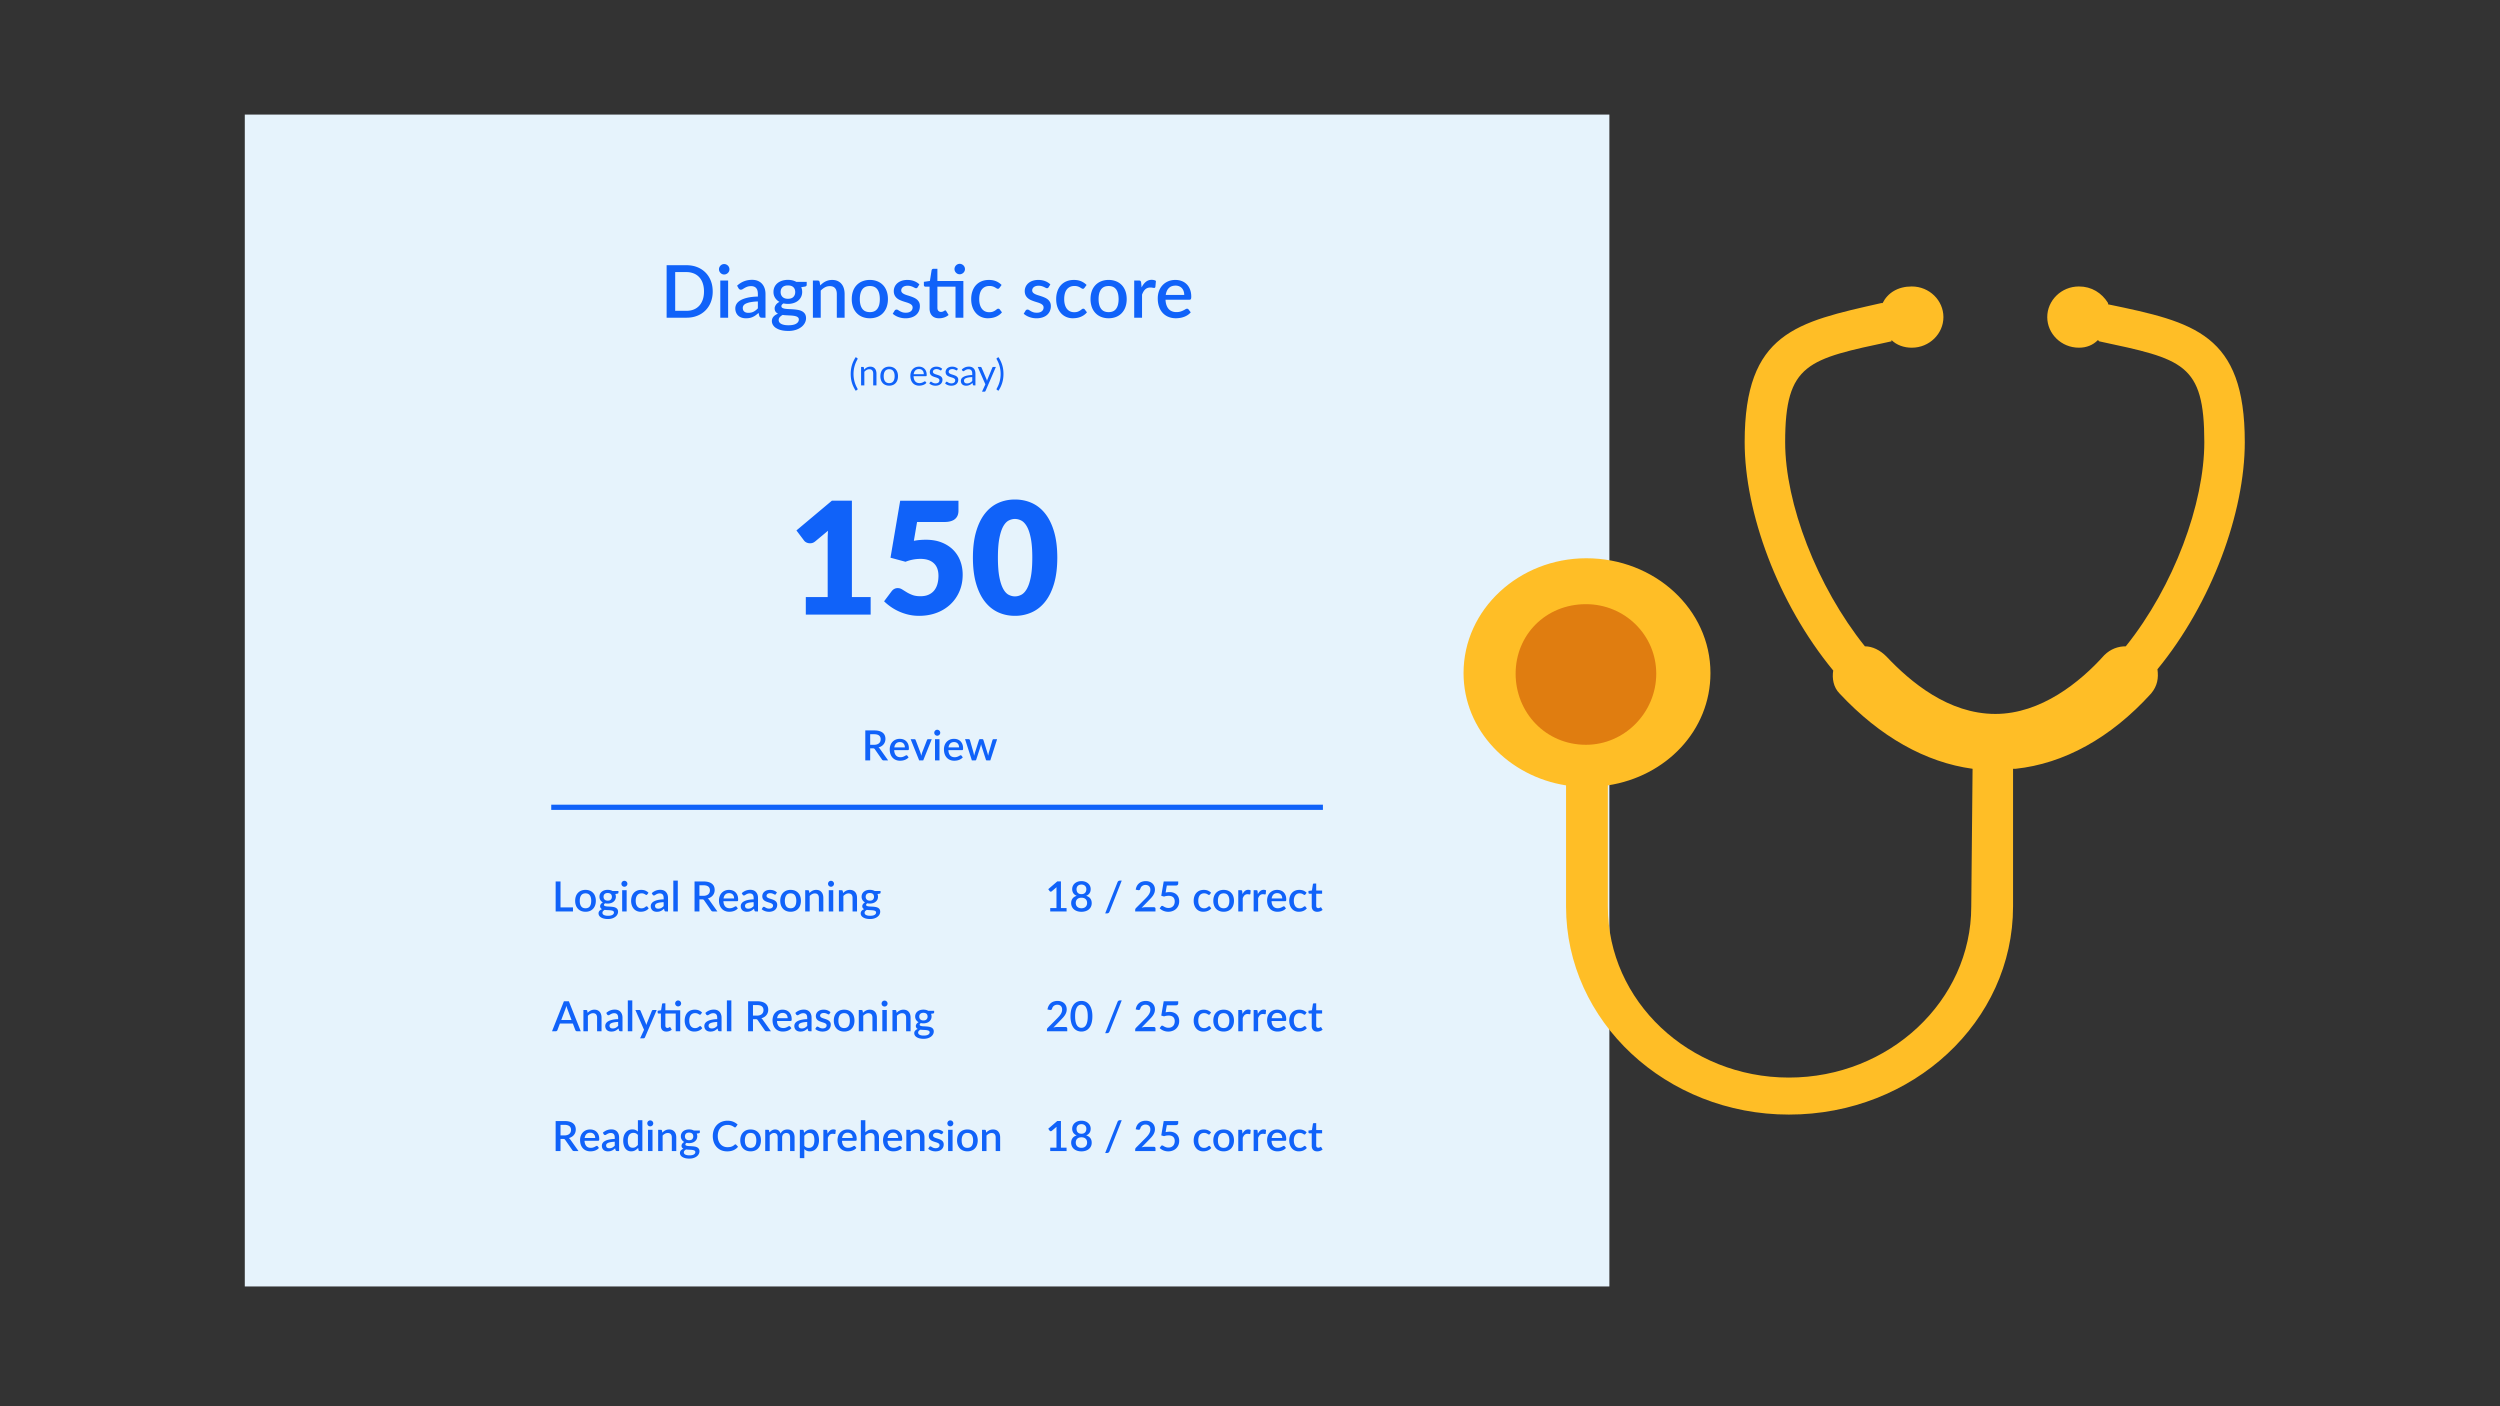 <svg xmlns="http://www.w3.org/2000/svg" width="480" height="270" viewBox="0 0 480 270"><rect x="0" y="0" width="480" height="270" fill="#333333" stroke="none"/><g fill="none" fill-rule="evenodd"><path d="M-1-1h480v270H-1z"/><path fill="#E6F3FC" d="M47 247h262V22H47z"/><path fill="#1062F9" d="M167.165 114.64V118h-12.45v-3.36h4.2v-11.025a24.168 24.168 0 0 1 .06-1.71l-2.49 2.07c-.22.17-.437.272-.652.308a1.769 1.769 0 0 1-.608 0c-.19-.036-.36-.1-.51-.195a1.141 1.141 0 0 1-.33-.293l-1.47-1.95 6.81-5.715h3.84v18.51h3.6zm8.295-10.8c.41-.08.805-.135 1.185-.165s.75-.045 1.11-.045c1.15 0 2.165.175 3.045.525.88.35 1.62.827 2.22 1.432a5.948 5.948 0 0 1 1.358 2.13c.305.816.457 1.688.457 2.618 0 1.17-.207 2.237-.623 3.203a7.444 7.444 0 0 1-1.732 2.497 7.785 7.785 0 0 1-2.648 1.627c-1.025.386-2.147.578-3.367.578-.71 0-1.387-.075-2.033-.225a9.792 9.792 0 0 1-3.382-1.493 10.36 10.36 0 0 1-1.305-1.072l1.44-1.92c.15-.2.325-.352.525-.458.2-.105.415-.157.645-.157.3 0 .582.082.847.247l.87.54c.316.196.683.373 1.103.533.42.16.94.24 1.56.24.62 0 1.15-.102 1.59-.308.44-.205.797-.484 1.072-.84.276-.355.475-.77.6-1.245.126-.475.188-.982.188-1.522 0-1.06-.3-1.867-.9-2.423-.6-.555-1.45-.832-2.55-.832a7.8 7.8 0 0 0-2.88.555l-2.88-.78 1.86-10.935h11.19v1.92c0 .32-.05.61-.15.87-.1.26-.257.487-.473.682-.215.196-.497.345-.847.45-.35.106-.77.158-1.26.158h-5.22l-.615 3.615zm27.54 3.225c0 1.91-.205 3.565-.615 4.965-.41 1.4-.977 2.56-1.703 3.48-.725.92-1.584 1.605-2.58 2.055a7.752 7.752 0 0 1-3.232.675c-1.16 0-2.232-.225-3.218-.675-.985-.45-1.837-1.135-2.557-2.055-.72-.92-1.282-2.08-1.688-3.48-.405-1.4-.607-3.055-.607-4.965 0-1.91.202-3.565.608-4.965.405-1.4.967-2.56 1.687-3.48.72-.92 1.572-1.602 2.558-2.048.985-.445 2.057-.667 3.217-.667 1.16 0 2.237.222 3.233.667.995.446 1.854 1.128 2.58 2.048.725.92 1.292 2.08 1.702 3.48.41 1.4.615 3.055.615 4.965zm-4.8 0c0-1.51-.095-2.747-.285-3.712-.19-.966-.442-1.723-.758-2.273-.315-.55-.672-.927-1.072-1.133a2.639 2.639 0 0 0-1.215-.307c-.41 0-.812.102-1.208.307-.395.206-.744.583-1.05 1.133-.305.55-.55 1.307-.734 2.272-.186.966-.278 2.203-.278 3.713 0 1.52.092 2.76.278 3.72.185.96.43 1.717.735 2.273.305.555.654.934 1.05 1.14.395.205.797.307 1.207.307.41 0 .815-.102 1.215-.307.4-.206.757-.585 1.073-1.14.315-.556.567-1.313.757-2.273.19-.96.285-2.2.285-3.72zM136.84 55.96a5.56 5.56 0 0 1-.364 2.048 4.621 4.621 0 0 1-1.025 1.592 4.6 4.6 0 0 1-1.59 1.033c-.618.245-1.305.367-2.061.367h-3.808V50.92h3.808c.756 0 1.443.122 2.061.368a4.6 4.6 0 0 1 1.59 1.032c.44.443.782.974 1.025 1.593.243.618.364 1.3.364 2.047zm-1.673 0c0-.579-.078-1.099-.235-1.561a3.232 3.232 0 0 0-.671-1.169 2.929 2.929 0 0 0-1.061-.731 3.66 3.66 0 0 0-1.4-.256h-2.163v7.434h2.163c.518 0 .985-.084 1.4-.252a2.873 2.873 0 0 0 1.06-.731c.292-.32.516-.71.673-1.17.156-.46.234-.98.234-1.564zm4.634-2.1V61h-1.505v-7.14h1.505zm.252-2.156a.941.941 0 0 1-.08.385 1.012 1.012 0 0 1-.221.319 1.074 1.074 0 0 1-.326.216.983.983 0 0 1-.776 0 1.01 1.01 0 0 1-.312-.217 1.075 1.075 0 0 1-.213-.318.941.941 0 0 1-.081-.385c0-.14.027-.27.08-.392.054-.121.125-.227.214-.319a1.01 1.01 0 0 1 .312-.217.983.983 0 0 1 .777 0c.123.054.232.126.325.218a.996.996 0 0 1 .301.71zm5.46 6.174a9.52 9.52 0 0 0-1.358.13 3.855 3.855 0 0 0-.896.258c-.229.106-.393.23-.493.375a.817.817 0 0 0-.151.476c0 .168.027.311.08.43a.784.784 0 0 0 .225.295.911.911 0 0 0 .336.167c.128.036.269.053.423.053.392 0 .73-.073 1.012-.22.282-.148.556-.361.822-.641v-1.323zm-3.99-3.024c.807-.751 1.769-1.127 2.884-1.127.41 0 .776.066 1.096.2.32.133.587.32.805.563a2.5 2.5 0 0 1 .497.864c.114.334.171.704.171 1.11V61h-.672a.655.655 0 0 1-.329-.066c-.075-.045-.138-.135-.189-.27l-.147-.581c-.182.163-.362.31-.539.438a3.4 3.4 0 0 1-.55.325 2.701 2.701 0 0 1-.608.2 3.591 3.591 0 0 1-.718.066c-.29 0-.559-.04-.808-.119-.25-.08-.466-.2-.648-.36a1.705 1.705 0 0 1-.43-.599 2.068 2.068 0 0 1-.158-.84c0-.275.073-.544.22-.805.148-.261.39-.496.729-.704.338-.207.783-.379 1.337-.514.553-.135 1.235-.212 2.047-.231v-.476c0-.513-.11-.896-.329-1.148-.22-.252-.541-.378-.966-.378-.29 0-.532.036-.728.108a3.364 3.364 0 0 0-.511.235 9.607 9.607 0 0 0-.385.234.647.647 0 0 1-.357.109.428.428 0 0 1-.262-.08.666.666 0 0 1-.179-.2l-.273-.49zm9.758 2.513c.467 0 .817-.119 1.05-.357.233-.238.35-.548.35-.931 0-.392-.117-.702-.35-.931-.233-.229-.583-.343-1.05-.343-.462 0-.81.114-1.047.343-.235.229-.353.539-.353.931 0 .187.03.36.091.518.06.159.15.295.266.41.117.114.262.202.438.266.175.063.376.094.605.094zm2.093 3.983a.53.53 0 0 0-.136-.382.91.91 0 0 0-.368-.224 2.642 2.642 0 0 0-.539-.119 8.91 8.91 0 0 0-.654-.056l-.707-.035a7.269 7.269 0 0 1-.697-.066 1.853 1.853 0 0 0-.55.42.837.837 0 0 0-.213.567c0 .14.036.27.109.392a.917.917 0 0 0 .336.315c.151.089.345.159.58.21.236.051.52.077.851.077.663 0 1.16-.103 1.491-.308.331-.205.497-.469.497-.791zm1.512-7.231v.56c0 .187-.112.301-.336.343l-.714.119c.121.27.182.572.182.903 0 .35-.069.667-.206.952a2.146 2.146 0 0 1-.571.728c-.243.2-.532.355-.868.462a3.57 3.57 0 0 1-1.092.161c-.15 0-.295-.008-.438-.025a4.7 4.7 0 0 1-.416-.066.988.988 0 0 0-.301.252.456.456 0 0 0-.098.273c0 .154.068.268.203.343a1.6 1.6 0 0 0 .536.161 6.6 6.6 0 0 0 .759.063c.285.01.574.026.868.049.294.023.583.062.868.115.285.054.538.143.76.266.221.124.4.291.535.501.135.21.203.483.203.819 0 .308-.077.609-.231.903a2.43 2.43 0 0 1-.668.784 3.46 3.46 0 0 1-1.068.55 4.6 4.6 0 0 1-1.435.206c-.532 0-.995-.051-1.39-.154a3.266 3.266 0 0 1-.986-.417 1.787 1.787 0 0 1-.588-.605 1.44 1.44 0 0 1-.193-.714c0-.336.106-.623.319-.861.212-.238.5-.425.864-.56a1.222 1.222 0 0 1-.472-.385c-.12-.163-.179-.378-.179-.644 0-.21.077-.43.231-.658.154-.229.385-.422.693-.581a2.276 2.276 0 0 1-.84-.78 2.08 2.08 0 0 1-.308-1.138c0-.355.069-.674.207-.959a2.11 2.11 0 0 1 .577-.728c.247-.2.54-.355.879-.462a3.653 3.653 0 0 1 1.109-.161c.616 0 1.153.128 1.61.385h1.995zm2.597.686c.154-.159.314-.302.48-.43.165-.129.341-.24.528-.333.187-.093.385-.166.595-.217.21-.051.439-.077.686-.077.392 0 .736.065 1.033.196.296.13.545.315.749.553.203.238.355.524.458.857.103.334.154.702.154 1.103V61h-1.498v-4.543c0-.48-.11-.854-.332-1.12-.222-.266-.56-.399-1.012-.399-.336 0-.647.077-.934.231a3.205 3.205 0 0 0-.809.63V61h-1.505v-7.14h.91c.205 0 .336.096.392.287l.105.658zm9.534-1.057a3.78 3.78 0 0 1 1.431.259c.428.173.791.418 1.092.735.302.317.534.702.697 1.155.163.453.245.961.245 1.526 0 .565-.082 1.073-.245 1.526a3.299 3.299 0 0 1-.697 1.158c-.3.32-.664.566-1.092.739a3.787 3.787 0 0 1-1.431.259 3.807 3.807 0 0 1-1.439-.259 3.081 3.081 0 0 1-1.095-.739 3.272 3.272 0 0 1-.7-1.158 4.474 4.474 0 0 1-.245-1.526c0-.565.082-1.073.245-1.526a3.23 3.23 0 0 1 .7-1.155 3.104 3.104 0 0 1 1.095-.735 3.807 3.807 0 0 1 1.439-.259zm0 6.181c.644 0 1.123-.216 1.438-.648.316-.431.473-1.048.473-1.851 0-.803-.157-1.422-.472-1.859-.316-.436-.795-.654-1.439-.654-.653 0-1.139.218-1.456.654-.317.437-.476 1.056-.476 1.859 0 .803.159 1.42.476 1.851.317.432.803.648 1.456.648zm9.17-4.774a.374.374 0 0 1-.126.14.335.335 0 0 1-.175.042.563.563 0 0 1-.259-.074 10.753 10.753 0 0 0-.329-.164 2.839 2.839 0 0 0-.445-.165 2.176 2.176 0 0 0-.598-.073c-.187 0-.356.022-.508.066-.151.045-.28.108-.385.19a.855.855 0 0 0-.241.286.766.766 0 0 0-.084.354c0 .168.051.308.154.42.103.112.238.209.406.29.168.082.36.156.574.221.215.065.434.135.658.21.224.075.443.161.658.259.215.098.406.218.574.36.168.143.303.315.406.518.103.204.154.45.154.739 0 .336-.06.646-.182.931a2.09 2.09 0 0 1-.532.742c-.233.21-.524.373-.872.49a3.746 3.746 0 0 1-1.193.175 3.8 3.8 0 0 1-.718-.067 4.127 4.127 0 0 1-.658-.182 3.507 3.507 0 0 1-.58-.276 3.06 3.06 0 0 1-.48-.35l.35-.574a.485.485 0 0 1 .157-.165.432.432 0 0 1 .235-.059.52.52 0 0 1 .29.094c.096.064.208.132.337.207.128.075.283.143.465.206.182.064.408.095.679.095.224 0 .418-.027.581-.08.163-.054.299-.128.406-.221a.886.886 0 0 0 .315-.7.653.653 0 0 0-.154-.448 1.306 1.306 0 0 0-.41-.301 3.778 3.778 0 0 0-.58-.224 23.688 23.688 0 0 1-.662-.21 6.933 6.933 0 0 1-.661-.259 2.276 2.276 0 0 1-.581-.375 1.71 1.71 0 0 1-.41-.553 1.848 1.848 0 0 1-.154-.794 1.973 1.973 0 0 1 .676-1.491 2.45 2.45 0 0 1 .819-.466 3.374 3.374 0 0 1 1.123-.171c.48 0 .917.077 1.309.231.392.154.721.364.987.63l-.336.546zM184.965 61h-1.505v-5.957h-3.479v4.053c0 .257.063.453.189.588a.656.656 0 0 0 .504.203.888.888 0 0 0 .301-.046c.084-.03.156-.062.217-.098.06-.035.113-.067.158-.098a.23.23 0 0 1 .129-.045c.084 0 .152.047.203.14l.448.735a2.442 2.442 0 0 1-.826.472 2.98 2.98 0 0 1-.98.165c-.593 0-1.049-.167-1.368-.5-.32-.334-.48-.804-.48-1.411v-4.158h-.784a.317.317 0 0 1-.217-.08c-.06-.054-.091-.135-.091-.242v-.609l1.155-.168.329-2.065a.398.398 0 0 1 .119-.193.328.328 0 0 1 .224-.073h.77v2.345h4.984V61zm.308-9.331a.917.917 0 0 1-.08.381 1.024 1.024 0 0 1-.221.315 1.074 1.074 0 0 1-.326.217.966.966 0 0 1-1.085-.217 1.055 1.055 0 0 1-.217-.315.983.983 0 0 1 0-.777 1.03 1.03 0 0 1 .532-.539.966.966 0 0 1 .77 0c.124.054.233.126.326.217a1.001 1.001 0 0 1 .301.718zm6.636 3.591a.778.778 0 0 1-.133.14.292.292 0 0 1-.182.049.459.459 0 0 1-.248-.084 6.252 6.252 0 0 0-.308-.186 2.018 2.018 0 0 0-1.06-.27c-.328.001-.613.06-.858.176-.246.117-.45.283-.616.5-.166.218-.29.481-.371.791-.082.31-.123.66-.123 1.047 0 .401.044.758.133 1.071.089.313.216.576.382.791.165.215.366.378.602.49.235.112.5.168.794.168.29 0 .525-.035.707-.105a2.17 2.17 0 0 0 .455-.231 5.57 5.57 0 0 0 .312-.231.432.432 0 0 1 .276-.105c.121 0 .215.047.28.14l.427.553c-.173.21-.364.387-.574.532-.21.145-.432.262-.665.353a3.492 3.492 0 0 1-.728.196 4.9 4.9 0 0 1-.763.06 3.11 3.11 0 0 1-1.242-.249 2.902 2.902 0 0 1-1.008-.72 3.438 3.438 0 0 1-.68-1.156c-.165-.455-.248-.974-.248-1.557 0-.527.075-1.016.224-1.467.15-.45.367-.838.655-1.165a2.974 2.974 0 0 1 1.067-.767c.425-.184.915-.276 1.47-.276.518 0 .974.084 1.368.252a3.31 3.31 0 0 1 1.054.714l-.399.546zm9.422-.105a.374.374 0 0 1-.126.14.335.335 0 0 1-.175.042.563.563 0 0 1-.259-.074 10.753 10.753 0 0 0-.329-.164 2.839 2.839 0 0 0-.445-.165 2.176 2.176 0 0 0-.598-.073c-.187 0-.356.022-.508.066-.151.045-.28.108-.385.19a.855.855 0 0 0-.241.286.766.766 0 0 0-.084.354c0 .168.051.308.154.42.103.112.238.209.406.29.168.082.36.156.574.221.215.065.434.135.658.21.224.075.443.161.658.259.215.098.406.218.574.36.168.143.303.315.406.518.103.204.154.45.154.739 0 .336-.06.646-.182.931a2.09 2.09 0 0 1-.532.742c-.233.21-.524.373-.871.49a3.746 3.746 0 0 1-1.194.175 3.8 3.8 0 0 1-.718-.067 4.127 4.127 0 0 1-.658-.182 3.507 3.507 0 0 1-.58-.276 3.06 3.06 0 0 1-.48-.35l.35-.574a.485.485 0 0 1 .157-.165.432.432 0 0 1 .235-.059.52.52 0 0 1 .29.094c.096.064.208.132.336.207.129.075.284.143.466.206.182.064.408.095.679.095.224 0 .418-.027.581-.08.163-.054.299-.128.406-.221a.886.886 0 0 0 .315-.7.653.653 0 0 0-.154-.448 1.306 1.306 0 0 0-.41-.301 3.778 3.778 0 0 0-.58-.224 23.688 23.688 0 0 1-.662-.21 6.933 6.933 0 0 1-.661-.259 2.276 2.276 0 0 1-.581-.375 1.71 1.71 0 0 1-.41-.553 1.848 1.848 0 0 1-.154-.794 1.973 1.973 0 0 1 .676-1.491 2.45 2.45 0 0 1 .819-.466 3.374 3.374 0 0 1 1.123-.171c.48 0 .917.077 1.309.231.392.154.721.364.987.63l-.336.546zm6.895.105a.778.778 0 0 1-.133.14.292.292 0 0 1-.182.049.459.459 0 0 1-.249-.084 6.252 6.252 0 0 0-.308-.186 2.018 2.018 0 0 0-1.06-.27c-.327.001-.612.06-.858.176a1.67 1.67 0 0 0-.616.5 2.227 2.227 0 0 0-.37.791c-.082.31-.123.66-.123 1.047 0 .401.044.758.133 1.071.089.313.216.576.381.791.166.215.367.378.602.49.236.112.501.168.795.168.29 0 .525-.035.707-.105a2.17 2.17 0 0 0 .455-.231 5.17 5.17 0 0 0 .311-.231.432.432 0 0 1 .277-.105c.121 0 .215.047.28.14l.427.553c-.173.21-.364.387-.574.532-.21.145-.432.262-.665.353a3.492 3.492 0 0 1-.728.196 4.9 4.9 0 0 1-.763.06 3.11 3.11 0 0 1-1.243-.249 2.902 2.902 0 0 1-1.008-.72 3.438 3.438 0 0 1-.679-1.156c-.165-.455-.248-.974-.248-1.557 0-.527.075-1.016.224-1.467.15-.45.367-.838.654-1.165a2.974 2.974 0 0 1 1.068-.767c.425-.184.915-.276 1.47-.276.518 0 .974.084 1.368.252a3.31 3.31 0 0 1 1.054.714l-.399.546zm4.634-1.512a3.78 3.78 0 0 1 1.431.259 3.07 3.07 0 0 1 1.093.735c.3.317.533.702.696 1.155.163.453.245.961.245 1.526 0 .565-.082 1.073-.245 1.526a3.299 3.299 0 0 1-.696 1.158c-.302.32-.665.566-1.092.739a3.787 3.787 0 0 1-1.432.259 3.807 3.807 0 0 1-1.438-.259 3.081 3.081 0 0 1-1.096-.739 3.272 3.272 0 0 1-.7-1.158 4.474 4.474 0 0 1-.245-1.526c0-.565.082-1.073.245-1.526a3.23 3.23 0 0 1 .7-1.155 3.104 3.104 0 0 1 1.096-.735 3.807 3.807 0 0 1 1.438-.259zm0 6.181c.644 0 1.123-.216 1.439-.648.315-.431.472-1.048.472-1.851 0-.803-.157-1.422-.472-1.859-.316-.436-.795-.654-1.439-.654-.653 0-1.139.218-1.456.654-.317.437-.476 1.056-.476 1.859 0 .803.159 1.42.476 1.851.317.432.803.648 1.456.648zm6.328-4.746c.224-.453.495-.808.812-1.068a1.747 1.747 0 0 1 1.141-.388c.154 0 .299.017.434.052.135.036.257.088.364.158l-.105 1.134c-.019.08-.048.134-.087.164a.253.253 0 0 1-.158.046c-.07 0-.17-.013-.301-.039a2.14 2.14 0 0 0-.413-.038c-.21 0-.395.03-.556.091a1.33 1.33 0 0 0-.434.266 1.79 1.79 0 0 0-.34.427c-.098.168-.189.36-.273.574V61h-1.505v-7.14h.875c.159 0 .268.03.329.087.06.059.103.16.126.305l.091.931zm8.183 1.442c0-.252-.036-.486-.108-.704a1.647 1.647 0 0 0-.319-.567 1.452 1.452 0 0 0-.521-.378 1.773 1.773 0 0 0-.718-.136c-.546 0-.975.156-1.288.469-.313.313-.511.751-.595 1.316h3.549zm-3.591.924c.019.406.082.757.189 1.053.107.297.25.543.43.739.18.196.395.342.645.437.25.096.528.144.836.144.294 0 .548-.034.763-.102.215-.067.401-.142.56-.224.159-.081.294-.156.406-.224a.606.606 0 0 1 .308-.101c.121 0 .215.047.28.14l.427.553a2.71 2.71 0 0 1-.602.532 3.508 3.508 0 0 1-.714.353 4.034 4.034 0 0 1-.777.196c-.266.04-.525.06-.777.06-.495 0-.953-.083-1.375-.249a3.059 3.059 0 0 1-1.1-.731 3.377 3.377 0 0 1-.727-1.197c-.176-.476-.263-1.024-.263-1.645 0-.495.078-.957.235-1.386a3.155 3.155 0 0 1 1.736-1.872c.417-.185.89-.277 1.417-.277.439 0 .845.071 1.218.213.373.143.695.352.966.627.27.275.482.612.634 1.011.151.4.227.853.227 1.362 0 .233-.026.39-.077.469-.051.08-.145.119-.28.119h-4.585zm-59.903 14.25a5.565 5.565 0 0 0 .75 2.8c.037.072.046.127.028.166a.23.23 0 0 1-.081.092l-.276.168a6.404 6.404 0 0 1-.447-.798 5.396 5.396 0 0 1-.463-1.597 6.45 6.45 0 0 1 0-1.661 5.456 5.456 0 0 1 .463-1.596 6.61 6.61 0 0 1 .447-.802l.276.172a.23.23 0 0 1 .08.093c.02.038.01.092-.027.162a5.595 5.595 0 0 0-.75 2.8zm2.037-.83c.078-.086.16-.164.246-.234s.177-.13.274-.18a1.395 1.395 0 0 1 .66-.156c.194 0 .365.032.513.096a.992.992 0 0 1 .37.273c.1.118.175.26.227.425.05.166.077.349.077.55V74h-.627v-2.258c0-.268-.061-.476-.184-.624-.122-.148-.308-.222-.558-.222-.184 0-.356.044-.516.133a1.7 1.7 0 0 0-.443.36V74h-.626v-3.545h.374c.089 0 .143.043.165.129l.049.385zm4.813-.57c.259 0 .492.043.7.129a1.5 1.5 0 0 1 .532.368c.147.158.26.35.338.575.078.225.117.477.117.755 0 .28-.04.531-.117.756a1.616 1.616 0 0 1-.338.574c-.147.158-.324.28-.532.365a1.83 1.83 0 0 1-.7.128c-.261 0-.496-.043-.705-.128a1.478 1.478 0 0 1-.534-.365 1.616 1.616 0 0 1-.338-.574 2.285 2.285 0 0 1-.117-.756c0-.278.04-.53.117-.755.078-.225.191-.417.338-.575.147-.16.325-.282.534-.368a1.83 1.83 0 0 1 .705-.13zm0 3.164c.35 0 .611-.118.784-.352.173-.235.259-.562.259-.982 0-.422-.086-.751-.259-.987-.173-.236-.434-.353-.784-.353a1.1 1.1 0 0 0-.464.09.861.861 0 0 0-.329.263 1.166 1.166 0 0 0-.196.422 2.26 2.26 0 0 0-.065.565c0 .42.087.747.261.982.174.234.438.352.793.352zm6.64-1.722a1.2 1.2 0 0 0-.062-.398.892.892 0 0 0-.178-.311.796.796 0 0 0-.285-.203.963.963 0 0 0-.382-.072c-.299 0-.535.087-.709.26-.174.175-.281.415-.324.724h1.94zm.504 1.662c-.078.093-.17.174-.277.243a1.722 1.722 0 0 1-.345.17 2.32 2.32 0 0 1-.768.133 1.8 1.8 0 0 1-.677-.124 1.486 1.486 0 0 1-.536-.364 1.67 1.67 0 0 1-.352-.593 2.412 2.412 0 0 1-.126-.812c0-.248.038-.479.114-.693a1.524 1.524 0 0 1 .849-.929c.205-.09.436-.135.693-.135.212 0 .409.035.59.106a1.334 1.334 0 0 1 .778.805c.075.197.112.422.112.674 0 .098-.01.163-.031.196-.021.033-.06.049-.119.049h-2.37c.007.224.038.419.093.585.055.165.131.303.23.414a.922.922 0 0 0 .35.249c.135.055.286.082.455.082.156 0 .29-.018.404-.054a1.923 1.923 0 0 0 .497-.235.271.271 0 0 1 .142-.054c.05 0 .09.02.119.06l.175.227zm2.883-2.464a.138.138 0 0 1-.129.077.244.244 0 0 1-.119-.038 2.744 2.744 0 0 0-.163-.086 1.529 1.529 0 0 0-.229-.088 1.094 1.094 0 0 0-.315-.04.93.93 0 0 0-.283.04.68.68 0 0 0-.216.11.488.488 0 0 0-.136.163.437.437 0 0 0-.047.202c0 .09.026.166.078.227.053.06.122.113.209.158.086.044.184.083.294.117.11.034.222.07.337.108.116.039.228.081.338.128.11.047.208.105.294.175a.8.8 0 0 1 .208.257.787.787 0 0 1 .079.366c0 .163-.03.314-.087.453a.99.99 0 0 1-.26.36 1.249 1.249 0 0 1-.42.24 1.726 1.726 0 0 1-.574.088 1.79 1.79 0 0 1-.672-.12c-.2-.081-.37-.184-.51-.31l.146-.238a.214.214 0 0 1 .067-.07.18.18 0 0 1 .098-.025c.042 0 .086.016.133.049.047.033.103.069.17.109a1.117 1.117 0 0 0 .6.158.974.974 0 0 0 .319-.048.669.669 0 0 0 .227-.128.506.506 0 0 0 .135-.185.577.577 0 0 0 .044-.224.372.372 0 0 0-.08-.244.665.665 0 0 0-.207-.164 1.697 1.697 0 0 0-.296-.12 21.77 21.77 0 0 1-.34-.106 3.826 3.826 0 0 1-.34-.128 1.193 1.193 0 0 1-.295-.18.817.817 0 0 1-.208-.268.866.866 0 0 1-.079-.386.943.943 0 0 1 .329-.72c.107-.094.24-.17.396-.225.156-.057.334-.084.535-.084.233 0 .443.036.628.11.186.073.346.174.482.303l-.14.227zm3.031 0a.138.138 0 0 1-.129.077.244.244 0 0 1-.119-.038 2.744 2.744 0 0 0-.163-.086 1.529 1.529 0 0 0-.229-.088 1.094 1.094 0 0 0-.315-.04.93.93 0 0 0-.284.04.68.68 0 0 0-.215.11.488.488 0 0 0-.136.163.437.437 0 0 0-.047.202c0 .09.026.166.078.227.053.06.122.113.209.158.086.044.184.083.294.117.11.034.222.07.337.108.116.039.228.081.338.128.11.047.208.105.294.175a.8.8 0 0 1 .208.257.787.787 0 0 1 .079.366c0 .163-.03.314-.088.453a.99.99 0 0 1-.258.36 1.249 1.249 0 0 1-.42.24 1.726 1.726 0 0 1-.574.088 1.79 1.79 0 0 1-.672-.12 1.71 1.71 0 0 1-.511-.31l.147-.238a.214.214 0 0 1 .066-.07.18.18 0 0 1 .098-.025c.042 0 .086.016.133.049.047.033.103.069.17.109a1.117 1.117 0 0 0 .6.158.974.974 0 0 0 .319-.048.669.669 0 0 0 .227-.128.506.506 0 0 0 .135-.185.577.577 0 0 0 .044-.224.372.372 0 0 0-.08-.244.665.665 0 0 0-.207-.164 1.697 1.697 0 0 0-.296-.12 21.77 21.77 0 0 1-.34-.106 3.826 3.826 0 0 1-.34-.128 1.193 1.193 0 0 1-.295-.18.817.817 0 0 1-.208-.268.866.866 0 0 1-.079-.386.943.943 0 0 1 .329-.72c.107-.094.24-.17.395-.225.157-.057.335-.084.536-.084.233 0 .443.036.628.11.186.073.346.174.481.303l-.14.227zm2.888 1.365c-.287.01-.531.032-.733.068a2.085 2.085 0 0 0-.494.142.681.681 0 0 0-.276.206.444.444 0 0 0-.086.267c0 .093.015.173.046.241a.449.449 0 0 0 .31.26.85.85 0 0 0 .229.03 1.134 1.134 0 0 0 .558-.13 1.45 1.45 0 0 0 .23-.15c.074-.058.146-.124.216-.199v-.735zm-2.013-1.449c.197-.189.408-.33.634-.423.226-.094.477-.14.752-.14.199 0 .375.032.529.098a1.084 1.084 0 0 1 .627.696c.053.166.08.348.08.546V74h-.276a.272.272 0 0 1-.14-.03c-.033-.02-.059-.059-.078-.117l-.07-.336a3.474 3.474 0 0 1-.272.23 1.562 1.562 0 0 1-.594.272c-.11.025-.234.037-.369.037-.138 0-.267-.02-.389-.058a.897.897 0 0 1-.316-.173.815.815 0 0 1-.214-.292 1.021 1.021 0 0 1-.079-.418.78.78 0 0 1 .116-.405c.077-.13.202-.244.374-.344.173-.1.398-.183.676-.247a5.15 5.15 0 0 1 1.022-.11v-.277c0-.275-.06-.484-.179-.625-.119-.14-.292-.211-.521-.211-.154 0-.283.019-.387.057a1.45 1.45 0 0 0-.27.13 4.83 4.83 0 0 0-.195.13.283.283 0 0 1-.163.057.179.179 0 0 1-.109-.033.305.305 0 0 1-.077-.082l-.112-.2zm6.546-.5l-1.978 4.592a.326.326 0 0 1-.079.112c-.031.028-.08.041-.145.041h-.462l.648-1.406-1.463-3.34h.539a.19.19 0 0 1 .127.04.211.211 0 0 1 .065.09l.949 2.233c.037.098.068.2.094.308a4.42 4.42 0 0 1 .105-.311l.92-2.23a.2.2 0 0 1 .186-.13h.494zm.917 1.344a5.565 5.565 0 0 0-.75-2.8.32.32 0 0 1-.034-.093.138.138 0 0 1 .003-.07.139.139 0 0 1 .033-.053.285.285 0 0 1 .051-.04l.276-.171c.176.27.324.537.447.801a5.426 5.426 0 0 1 .464 1.596 6.462 6.462 0 0 1 0 1.66 5.519 5.519 0 0 1-.464 1.599c-.123.263-.271.53-.447.798l-.276-.168a.285.285 0 0 1-.05-.04.139.139 0 0 1-.034-.053.144.144 0 0 1-.004-.072.316.316 0 0 1 .035-.094 5.595 5.595 0 0 0 .75-2.8z"/><g fill="#1062F9"><path d="M204.784 174.348V175h-3.14v-.652h1.2v-3.608c0-.128.004-.259.012-.392l-.924.78a.303.303 0 0 1-.122.062.263.263 0 0 1-.116.002.308.308 0 0 1-.096-.038.237.237 0 0 1-.066-.058l-.268-.376 1.736-1.492h.7v5.12h1.084zm2.852.036c.173 0 .328-.025.464-.074a.89.89 0 0 0 .552-.526 1.09 1.09 0 0 0 .072-.4 1.15 1.15 0 0 0-.082-.456.857.857 0 0 0-.228-.318.955.955 0 0 0-.346-.188 1.452 1.452 0 0 0-.432-.062c-.155 0-.299.02-.432.062a.955.955 0 0 0-.346.188.857.857 0 0 0-.228.318 1.15 1.15 0 0 0-.082.456c0 .144.024.277.072.4a.89.89 0 0 0 .552.526c.136.05.29.074.464.074zm0-4.548c-.157 0-.295.024-.414.072a.778.778 0 0 0-.468.474 1.007 1.007 0 0 0-.058.342c0 .12.017.237.05.352a.774.774 0 0 0 .45.52c.12.053.267.08.44.08s.32-.027.44-.08a.774.774 0 0 0 .45-.52c.033-.115.05-.232.05-.352 0-.12-.02-.234-.058-.342a.765.765 0 0 0-.176-.282.866.866 0 0 0-.294-.192 1.083 1.083 0 0 0-.412-.072zm.908 2.16c.355.11.62.283.798.52.177.237.266.532.266.884 0 .253-.048.483-.144.688-.096.205-.23.38-.404.524-.173.144-.38.255-.622.334a2.577 2.577 0 0 1-.802.118c-.293 0-.56-.04-.802-.118a1.867 1.867 0 0 1-.622-.334 1.497 1.497 0 0 1-.404-.524 1.605 1.605 0 0 1-.144-.688c0-.352.089-.647.266-.884.177-.237.443-.41.798-.52a1.352 1.352 0 0 1-.65-.5 1.39 1.39 0 0 1-.218-.788 1.435 1.435 0 0 1 .49-1.09 1.73 1.73 0 0 1 .562-.324c.219-.079.46-.118.724-.118.264 0 .505.04.722.118.217.079.404.187.56.324.156.137.277.3.364.486.087.187.13.388.13.604 0 .307-.073.57-.218.788a1.352 1.352 0 0 1-.65.5zm4.476 3.048a.467.467 0 0 1-.192.246.503.503 0 0 1-.268.082h-.364l2.368-5.984a.465.465 0 0 1 .174-.228.47.47 0 0 1 .27-.08h.364l-2.352 5.964zm8.532-.856c.093 0 .167.027.22.082a.29.29 0 0 1 .08.21v.52h-3.896v-.292a.524.524 0 0 1 .152-.36l1.792-1.796c.152-.152.287-.297.406-.436.119-.139.22-.277.304-.416a1.91 1.91 0 0 0 .192-.422c.044-.143.066-.293.066-.45 0-.152-.023-.286-.07-.402a.791.791 0 0 0-.192-.288.8.8 0 0 0-.292-.172 1.152 1.152 0 0 0-.374-.058c-.13 0-.251.019-.362.056-.11.037-.21.09-.296.156a.896.896 0 0 0-.216.238c-.057.092-.1.193-.126.302-.04.11-.091.183-.154.22-.063.037-.154.045-.274.024l-.452-.08c.04-.272.115-.51.226-.716a1.69 1.69 0 0 1 .996-.826 2.27 2.27 0 0 1 .706-.106c.256 0 .491.038.706.114.215.076.4.184.556.324.156.14.278.31.366.51.088.2.132.425.132.676 0 .213-.031.41-.094.592a2.406 2.406 0 0 1-.254.52 3.637 3.637 0 0 1-.374.482 18.06 18.06 0 0 1-.45.474l-1.392 1.424c.115-.032.23-.057.346-.076a2.08 2.08 0 0 1 .33-.028h1.692zm2.244-2.82a3.899 3.899 0 0 1 .764-.084 2.2 2.2 0 0 1 .798.134c.23.09.424.213.58.37.156.157.273.342.352.554.079.212.118.442.118.69 0 .307-.053.585-.16.836-.107.25-.255.465-.444.642a1.98 1.98 0 0 1-.67.41 2.367 2.367 0 0 1-.834.144 2.347 2.347 0 0 1-.948-.194 2.397 2.397 0 0 1-.384-.208 2.674 2.674 0 0 1-.316-.246l.264-.368a.26.26 0 0 1 .224-.12c.059 0 .123.021.192.064.07.043.15.089.242.138.092.05.2.095.326.138.125.043.275.064.448.064.19 0 .359-.03.508-.092a1.053 1.053 0 0 0 .612-.656 1.55 1.55 0 0 0 .08-.508c0-.168-.025-.319-.074-.452a.893.893 0 0 0-.586-.554 1.593 1.593 0 0 0-.508-.074 2.71 2.71 0 0 0-.884.148l-.536-.152.472-2.752h2.788v.372a.406.406 0 0 1-.116.3c-.077.077-.207.116-.388.116h-1.688l-.232 1.34zm8.5.352a.445.445 0 0 1-.076.08.167.167 0 0 1-.104.028.262.262 0 0 1-.142-.048 3.573 3.573 0 0 0-.176-.106 1.153 1.153 0 0 0-.606-.154c-.187 0-.35.033-.49.1a.952.952 0 0 0-.352.286 1.267 1.267 0 0 0-.212.452c-.047.177-.07.377-.07.598 0 .23.025.433.076.612.05.179.123.33.218.452a.94.94 0 0 0 .344.28c.135.064.286.096.454.096.165 0 .3-.02.404-.06.104-.04.19-.084.26-.132a2.97 2.97 0 0 0 .178-.132c.05-.04.102-.06.158-.06.07 0 .123.027.16.08l.244.316a1.6 1.6 0 0 1-.328.304 1.95 1.95 0 0 1-.796.314 2.8 2.8 0 0 1-.436.034c-.253 0-.49-.047-.71-.142a1.658 1.658 0 0 1-.576-.412 1.97 1.97 0 0 1-.388-.66 2.592 2.592 0 0 1-.142-.89c0-.301.043-.58.128-.838.085-.257.21-.48.374-.666a1.7 1.7 0 0 1 .61-.438c.243-.105.523-.158.84-.158.296 0 .557.048.782.144.225.096.426.232.602.408l-.228.312zm2.648-.864c.301 0 .574.05.818.148a1.754 1.754 0 0 1 1.022 1.08c.093.259.14.55.14.872 0 .323-.047.613-.14.872-.093.259-.226.48-.398.662-.172.183-.38.323-.624.422a2.164 2.164 0 0 1-.818.148c-.304 0-.578-.05-.822-.148a1.76 1.76 0 0 1-.626-.422 1.87 1.87 0 0 1-.4-.662 2.556 2.556 0 0 1-.14-.872c0-.323.047-.613.14-.872a1.85 1.85 0 0 1 .4-.66 1.78 1.78 0 0 1 .626-.42 2.17 2.17 0 0 1 .822-.148zm0 3.532c.368 0 .642-.123.822-.37.18-.247.27-.6.27-1.058 0-.459-.09-.813-.27-1.062-.18-.25-.454-.374-.822-.374-.373 0-.65.125-.832.374-.181.25-.272.603-.272 1.062 0 .459.09.811.272 1.058.181.247.459.37.832.37zm3.616-2.712c.128-.259.283-.462.464-.61a.998.998 0 0 1 .652-.222c.088 0 .17.01.248.03.077.02.147.05.208.09l-.06.648c-.01.045-.027.077-.05.094a.144.144 0 0 1-.09.026.965.965 0 0 1-.172-.022 1.223 1.223 0 0 0-.236-.022.899.899 0 0 0-.318.052.768.768 0 0 0-.248.152 1.023 1.023 0 0 0-.194.244 2.354 2.354 0 0 0-.156.328V175h-.86v-4.08h.5c.09 0 .153.017.188.05s.059.091.072.174l.052.532zm2.952 0c.128-.259.283-.462.464-.61a.998.998 0 0 1 .652-.222c.088 0 .17.01.248.03.077.02.147.05.208.09l-.06.648c-.01.045-.027.077-.05.094a.144.144 0 0 1-.09.026.965.965 0 0 1-.172-.022 1.223 1.223 0 0 0-.236-.022.899.899 0 0 0-.318.052.768.768 0 0 0-.248.152 1.023 1.023 0 0 0-.194.244 2.354 2.354 0 0 0-.156.328V175h-.86v-4.08h.5c.09 0 .153.017.188.05s.059.091.072.174l.052.532zm4.676.824c0-.144-.02-.278-.062-.402a.941.941 0 0 0-.182-.324.83.83 0 0 0-.298-.216 1.013 1.013 0 0 0-.41-.078c-.312 0-.557.09-.736.268-.179.179-.292.43-.34.752h2.028zm-2.052.528c.01.232.047.433.108.602.061.17.143.31.246.422a.957.957 0 0 0 .368.25c.143.055.302.082.478.082.168 0 .313-.02.436-.058.123-.039.23-.081.32-.128s.168-.09.232-.128a.346.346 0 0 1 .176-.058c.07 0 .123.027.16.08l.244.316c-.101.12-.216.221-.344.304-.128.083-.264.15-.408.202-.144.052-.292.09-.444.112a3.01 3.01 0 0 1-.444.034c-.283 0-.545-.047-.786-.142a1.748 1.748 0 0 1-.628-.418 1.93 1.93 0 0 1-.416-.684c-.1-.272-.15-.585-.15-.94 0-.283.045-.547.134-.792a1.803 1.803 0 0 1 .992-1.07c.239-.105.509-.158.81-.158.25 0 .483.04.696.122.213.081.397.2.552.358.155.157.275.35.362.578.087.228.13.487.13.778 0 .133-.015.223-.044.268-.03.045-.083.068-.16.068h-2.62zm6.508-1.308a.445.445 0 0 1-.076.08.167.167 0 0 1-.104.028.262.262 0 0 1-.142-.048 3.573 3.573 0 0 0-.176-.106 1.153 1.153 0 0 0-.606-.154c-.187 0-.35.033-.49.1a.952.952 0 0 0-.352.286 1.267 1.267 0 0 0-.212.452c-.047.177-.07.377-.07.598 0 .23.025.433.076.612.05.179.123.33.218.452a.94.94 0 0 0 .344.28c.135.064.286.096.454.096.165 0 .3-.02.404-.06.104-.04.19-.084.26-.132a2.97 2.97 0 0 0 .178-.132c.05-.04.102-.06.158-.06.07 0 .123.027.16.08l.244.316a1.6 1.6 0 0 1-.328.304 1.95 1.95 0 0 1-.796.314 2.8 2.8 0 0 1-.436.034c-.253 0-.49-.047-.71-.142a1.658 1.658 0 0 1-.576-.412 1.97 1.97 0 0 1-.388-.66 2.592 2.592 0 0 1-.142-.89c0-.301.043-.58.128-.838.085-.257.21-.48.374-.666a1.7 1.7 0 0 1 .61-.438c.243-.105.523-.158.84-.158.296 0 .557.048.782.144.225.096.426.232.602.408l-.228.312zm2.264 3.344c-.339 0-.6-.095-.782-.286-.183-.19-.274-.46-.274-.806v-2.376h-.448a.18.18 0 0 1-.124-.046c-.035-.03-.052-.077-.052-.138v-.348l.66-.096.188-1.18a.228.228 0 0 1 .068-.11.187.187 0 0 1 .128-.042h.44v1.34h1.132v.62h-1.132v2.316c0 .147.036.259.108.336a.375.375 0 0 0 .288.116.508.508 0 0 0 .172-.026.778.778 0 0 0 .214-.112.131.131 0 0 1 .074-.026c.048 0 .087.027.116.08l.256.42c-.133.117-.29.207-.472.27a1.703 1.703 0 0 1-.56.094zm-142.896-.848V175h-3.328v-5.76h.936v4.976h2.392zm2.408-3.36c.301 0 .574.05.818.148a1.754 1.754 0 0 1 1.022 1.08c.093.259.14.55.14.872 0 .323-.047.613-.14.872-.093.259-.226.48-.398.662-.172.183-.38.323-.624.422a2.164 2.164 0 0 1-.818.148c-.304 0-.578-.05-.822-.148a1.76 1.76 0 0 1-.626-.422 1.87 1.87 0 0 1-.4-.662 2.556 2.556 0 0 1-.14-.872c0-.323.047-.613.14-.872a1.85 1.85 0 0 1 .4-.66 1.78 1.78 0 0 1 .626-.42 2.17 2.17 0 0 1 .822-.148zm0 3.532c.368 0 .642-.123.822-.37.18-.247.27-.6.27-1.058 0-.459-.09-.813-.27-1.062-.18-.25-.454-.374-.822-.374-.373 0-.65.125-.832.374-.181.25-.272.603-.272 1.062 0 .459.09.811.272 1.058.181.247.459.37.832.37zm4.26-1.464c.267 0 .467-.068.6-.204a.727.727 0 0 0 .2-.532c0-.224-.067-.401-.2-.532-.133-.13-.333-.196-.6-.196-.264 0-.463.065-.598.196-.135.13-.202.308-.202.532 0 .107.017.205.052.296a.646.646 0 0 0 .402.386c.1.036.215.054.346.054zm1.196 2.276a.303.303 0 0 0-.078-.218.52.52 0 0 0-.21-.128 1.51 1.51 0 0 0-.308-.068 5.091 5.091 0 0 0-.374-.032 206.8 206.8 0 0 0-.404-.02 4.153 4.153 0 0 1-.398-.038 1.059 1.059 0 0 0-.314.24.478.478 0 0 0-.122.324c0 .08.02.155.062.224.041.07.105.13.192.18.087.05.197.09.332.12s.297.044.486.044c.379 0 .663-.059.852-.176.19-.117.284-.268.284-.452zm.864-4.132v.32c0 .107-.064.172-.192.196l-.408.068c.07.155.104.327.104.516 0 .2-.04.381-.118.544a1.226 1.226 0 0 1-.326.416 1.471 1.471 0 0 1-.496.264 2.192 2.192 0 0 1-1.112.04.564.564 0 0 0-.172.144.26.26 0 0 0-.056.156.21.21 0 0 0 .116.196c.077.043.18.073.306.092.127.019.271.03.434.036.163.005.328.015.496.028.168.013.333.035.496.066.163.03.307.081.434.152a.84.84 0 0 1 .306.286c.077.12.116.276.116.468a1.1 1.1 0 0 1-.132.516 1.389 1.389 0 0 1-.382.448c-.167.13-.37.235-.61.314-.24.079-.513.118-.82.118-.304 0-.569-.03-.794-.088a1.866 1.866 0 0 1-.564-.238c-.15-.1-.263-.215-.336-.346a.823.823 0 0 1-.11-.408.71.71 0 0 1 .182-.492c.121-.136.286-.243.494-.32a.698.698 0 0 1-.27-.22.61.61 0 0 1-.102-.368c0-.12.044-.245.132-.376.088-.13.22-.241.396-.332a1.3 1.3 0 0 1-.48-.446 1.19 1.19 0 0 1-.176-.65 1.206 1.206 0 0 1 .448-.964c.141-.115.309-.203.502-.264s.405-.092.634-.092c.352 0 .659.073.92.22h1.14zm1.576-.148V175h-.86v-4.08h.86zm.144-1.232c0 .077-.015.15-.046.22a.578.578 0 0 1-.312.306.562.562 0 0 1-.744-.306.547.547 0 0 1 0-.444.577.577 0 0 1 .3-.306.562.562 0 0 1 .444 0 .578.578 0 0 1 .312.306c.03.07.046.144.046.224zm3.824 2.032a.445.445 0 0 1-.076.08.167.167 0 0 1-.104.028.262.262 0 0 1-.142-.048 3.572 3.572 0 0 0-.176-.106 1.153 1.153 0 0 0-.606-.154c-.187 0-.35.033-.49.1a.952.952 0 0 0-.352.286 1.267 1.267 0 0 0-.212.452c-.047.177-.07.377-.07.598 0 .23.025.433.076.612.05.179.123.33.218.452a.94.94 0 0 0 .344.28c.135.064.286.096.454.096.165 0 .3-.02.404-.06.104-.04.19-.084.26-.132a2.97 2.97 0 0 0 .178-.132c.05-.04.102-.06.158-.06.07 0 .123.027.16.08l.244.316a1.6 1.6 0 0 1-.328.304 1.95 1.95 0 0 1-.796.314 2.8 2.8 0 0 1-.436.034c-.253 0-.49-.047-.71-.142a1.658 1.658 0 0 1-.576-.412 1.97 1.97 0 0 1-.388-.66 2.592 2.592 0 0 1-.142-.89c0-.301.043-.58.128-.838.085-.257.21-.48.374-.666a1.7 1.7 0 0 1 .61-.438c.243-.105.523-.158.84-.158.296 0 .557.048.782.144.225.096.426.232.602.408l-.228.312zm3.136 1.496a5.44 5.44 0 0 0-.776.074c-.21.039-.381.088-.512.148a.675.675 0 0 0-.282.214.467.467 0 0 0-.086.272.59.59 0 0 0 .046.246c.03.068.073.124.128.168a.52.52 0 0 0 .192.096 1.237 1.237 0 0 0 .82-.096c.161-.084.318-.206.47-.366v-.756zm-2.28-1.728a2.336 2.336 0 0 1 1.648-.644c.235 0 .443.038.626.114.183.076.336.183.46.322s.219.303.284.494c.065.19.098.402.098.634V175h-.384a.374.374 0 0 1-.188-.038c-.043-.025-.079-.077-.108-.154l-.084-.332a3.788 3.788 0 0 1-.308.25 1.943 1.943 0 0 1-.314.186 1.56 1.56 0 0 1-.348.114c-.124.025-.26.038-.41.038-.165 0-.32-.023-.462-.068a.975.975 0 0 1-.616-.548 1.181 1.181 0 0 1-.09-.48.93.93 0 0 1 .126-.46 1.15 1.15 0 0 1 .416-.402c.193-.119.448-.217.764-.294a5.55 5.55 0 0 1 1.17-.132v-.272c0-.293-.063-.512-.188-.656-.125-.144-.31-.216-.552-.216-.165 0-.304.02-.416.062a1.82 1.82 0 0 0-.292.134 5.49 5.49 0 0 0-.22.134.37.37 0 0 1-.204.062.245.245 0 0 1-.15-.046.38.38 0 0 1-.102-.114l-.156-.28zm4.996-2.408V175h-.86v-5.92h.86zm4.888 2.92c.213 0 .4-.026.56-.078.16-.052.293-.125.4-.218a.889.889 0 0 0 .24-.334c.053-.13.08-.273.08-.43 0-.315-.104-.555-.312-.72-.208-.165-.523-.248-.944-.248h-.76V172h.736zm2.712 3h-.836c-.165 0-.285-.064-.36-.192l-1.344-1.94a.443.443 0 0 0-.148-.144.513.513 0 0 0-.24-.044h-.52V175h-.936v-5.76h1.696c.379 0 .705.039.978.116.273.077.498.187.674.33.176.143.306.314.39.514.084.2.126.423.126.668 0 .2-.03.387-.09.56-.06.173-.147.33-.26.472a1.668 1.668 0 0 1-.418.368 2.121 2.121 0 0 1-.564.244c.115.07.213.167.296.292l1.556 2.196zm3.212-2.5c0-.144-.02-.278-.062-.402a.941.941 0 0 0-.182-.324.83.83 0 0 0-.298-.216 1.013 1.013 0 0 0-.41-.078c-.312 0-.557.09-.736.268-.179.179-.292.43-.34.752h2.028zm-2.052.528c.01.232.047.433.108.602.061.17.143.31.246.422a.957.957 0 0 0 .368.25c.143.055.302.082.478.082.168 0 .313-.02.436-.058.123-.039.23-.081.32-.128s.168-.09.232-.128a.346.346 0 0 1 .176-.058c.07 0 .123.027.16.08l.244.316c-.101.12-.216.221-.344.304-.128.083-.264.15-.408.202-.144.052-.292.09-.444.112a3.01 3.01 0 0 1-.444.034c-.283 0-.545-.047-.786-.142a1.748 1.748 0 0 1-.628-.418 1.93 1.93 0 0 1-.416-.684c-.1-.272-.15-.585-.15-.94 0-.283.045-.547.134-.792a1.803 1.803 0 0 1 .992-1.07c.239-.105.509-.158.81-.158.25 0 .483.04.696.122.213.081.397.2.552.358.155.157.275.35.362.578.087.228.13.487.13.778 0 .133-.015.223-.044.268-.03.045-.083.068-.16.068h-2.62zm5.804.188a5.44 5.44 0 0 0-.776.074c-.21.039-.381.088-.512.148a.675.675 0 0 0-.282.214.467.467 0 0 0-.086.272.59.59 0 0 0 .046.246c.03.068.073.124.128.168a.52.52 0 0 0 .192.096 1.237 1.237 0 0 0 .82-.096c.161-.084.318-.206.47-.366v-.756zm-2.28-1.728a2.336 2.336 0 0 1 1.648-.644c.235 0 .443.038.626.114.183.076.336.183.46.322s.219.303.284.494c.065.19.098.402.098.634V175h-.384a.374.374 0 0 1-.188-.038c-.043-.025-.079-.077-.108-.154l-.084-.332a3.788 3.788 0 0 1-.308.25 1.943 1.943 0 0 1-.314.186 1.56 1.56 0 0 1-.348.114c-.124.025-.26.038-.41.038-.165 0-.32-.023-.462-.068a.975.975 0 0 1-.616-.548 1.181 1.181 0 0 1-.09-.48.93.93 0 0 1 .126-.46 1.15 1.15 0 0 1 .416-.402c.193-.119.448-.217.764-.294a5.55 5.55 0 0 1 1.17-.132v-.272c0-.293-.063-.512-.188-.656-.125-.144-.31-.216-.552-.216-.165 0-.304.02-.416.062a1.82 1.82 0 0 0-.292.134 5.49 5.49 0 0 0-.22.134.37.37 0 0 1-.204.062.245.245 0 0 1-.15-.046.38.38 0 0 1-.102-.114l-.156-.28zm6.556.172a.214.214 0 0 1-.072.08.192.192 0 0 1-.1.024.322.322 0 0 1-.148-.042 6.144 6.144 0 0 0-.188-.094 1.622 1.622 0 0 0-.254-.094 1.243 1.243 0 0 0-.342-.042c-.107 0-.203.013-.29.038a.652.652 0 0 0-.22.108.488.488 0 0 0-.138.164.438.438 0 0 0-.048.202c0 .096.03.176.088.24.059.064.136.12.232.166.096.047.205.089.328.126.123.037.248.077.376.12s.253.092.376.148c.123.056.232.125.328.206a.94.94 0 0 1 .232.296.927.927 0 0 1 .088.422c0 .192-.035.37-.104.532-.07.163-.17.304-.304.424-.133.12-.3.213-.498.28a2.14 2.14 0 0 1-.682.1c-.141 0-.278-.013-.41-.038a2.358 2.358 0 0 1-.376-.104 2.004 2.004 0 0 1-.332-.158 1.748 1.748 0 0 1-.274-.2l.2-.328a.277.277 0 0 1 .09-.094.247.247 0 0 1 .134-.034.3.3 0 0 1 .166.054c.055.036.119.075.192.118a1.199 1.199 0 0 0 .654.172c.128 0 .239-.015.332-.046a.665.665 0 0 0 .232-.126.506.506 0 0 0 .18-.4c0-.104-.03-.19-.088-.256a.746.746 0 0 0-.234-.172 2.159 2.159 0 0 0-.332-.128c-.124-.037-.25-.077-.378-.12a3.962 3.962 0 0 1-.378-.148 1.3 1.3 0 0 1-.332-.214.977.977 0 0 1-.234-.316 1.056 1.056 0 0 1-.088-.454 1.128 1.128 0 0 1 .386-.852 1.4 1.4 0 0 1 .468-.266c.185-.065.4-.098.642-.098.275 0 .524.044.748.132.224.088.412.208.564.36l-.192.312zm2.82-.804c.301 0 .574.05.818.148a1.754 1.754 0 0 1 1.022 1.08c.093.259.14.55.14.872 0 .323-.047.613-.14.872-.093.259-.226.48-.398.662-.172.183-.38.323-.624.422a2.164 2.164 0 0 1-.818.148c-.304 0-.578-.05-.822-.148a1.76 1.76 0 0 1-.626-.422 1.87 1.87 0 0 1-.4-.662 2.556 2.556 0 0 1-.14-.872c0-.323.047-.613.14-.872a1.85 1.85 0 0 1 .4-.66 1.78 1.78 0 0 1 .626-.42 2.17 2.17 0 0 1 .822-.148zm0 3.532c.368 0 .642-.123.822-.37.18-.247.27-.6.27-1.058 0-.459-.09-.813-.27-1.062-.18-.25-.454-.374-.822-.374-.373 0-.65.125-.832.374-.181.25-.272.603-.272 1.062 0 .459.09.811.272 1.058.181.247.459.37.832.37zm3.608-2.928c.088-.09.18-.173.274-.246.095-.073.195-.137.302-.19a1.615 1.615 0 0 1 .732-.168c.224 0 .42.037.59.112.17.075.312.18.428.316.116.136.203.3.262.49s.088.4.088.63V175h-.856v-2.596c0-.275-.063-.488-.19-.64-.127-.152-.32-.228-.578-.228-.192 0-.37.044-.534.132a1.832 1.832 0 0 0-.462.36V175h-.86v-4.08h.52c.117 0 .192.055.224.164l.06.376zm4.58-.54V175h-.86v-4.08h.86zm.144-1.232c0 .077-.015.15-.046.22a.578.578 0 0 1-.312.306.562.562 0 0 1-.744-.306.547.547 0 0 1 0-.444.577.577 0 0 1 .3-.306.562.562 0 0 1 .444 0 .578.578 0 0 1 .312.306c.03.07.046.144.046.224zm1.744 1.772c.088-.09.18-.173.274-.246.095-.073.195-.137.302-.19a1.615 1.615 0 0 1 .732-.168c.224 0 .42.037.59.112.17.075.312.18.428.316.116.136.203.3.262.49s.088.4.088.63V175h-.856v-2.596c0-.275-.063-.488-.19-.64-.127-.152-.32-.228-.578-.228-.192 0-.37.044-.534.132a1.832 1.832 0 0 0-.462.36V175h-.86v-4.08h.52c.117 0 .192.055.224.164l.06.376zm5.14 1.464c.267 0 .467-.068.6-.204a.727.727 0 0 0 .2-.532c0-.224-.067-.401-.2-.532-.133-.13-.333-.196-.6-.196-.264 0-.463.065-.598.196-.135.13-.202.308-.202.532 0 .107.017.205.052.296a.646.646 0 0 0 .402.386c.1.036.215.054.346.054zm1.196 2.276a.303.303 0 0 0-.078-.218.52.52 0 0 0-.21-.128 1.51 1.51 0 0 0-.308-.068 5.091 5.091 0 0 0-.374-.032 206.8 206.8 0 0 0-.404-.02 4.153 4.153 0 0 1-.398-.038 1.059 1.059 0 0 0-.314.24.478.478 0 0 0-.122.324c0 .08.02.155.062.224.041.07.105.13.192.18.087.05.197.09.332.12s.297.044.486.044c.379 0 .663-.059.852-.176.19-.117.284-.268.284-.452zm.864-4.132v.32c0 .107-.064.172-.192.196l-.408.068c.07.155.104.327.104.516 0 .2-.04.381-.118.544a1.226 1.226 0 0 1-.326.416 1.471 1.471 0 0 1-.496.264 2.192 2.192 0 0 1-1.112.04.564.564 0 0 0-.172.144.26.26 0 0 0-.056.156.21.21 0 0 0 .116.196c.077.043.18.073.306.092.127.019.271.03.434.036.163.005.328.015.496.028.168.013.333.035.496.066.163.03.307.081.434.152a.84.84 0 0 1 .306.286c.077.12.116.276.116.468a1.1 1.1 0 0 1-.132.516 1.389 1.389 0 0 1-.382.448c-.167.13-.37.235-.61.314-.24.079-.513.118-.82.118-.304 0-.569-.03-.794-.088a1.866 1.866 0 0 1-.564-.238c-.15-.1-.263-.215-.336-.346a.823.823 0 0 1-.11-.408.71.71 0 0 1 .182-.492c.121-.136.286-.243.494-.32a.698.698 0 0 1-.27-.22.61.61 0 0 1-.102-.368c0-.12.044-.245.132-.376.088-.13.22-.241.396-.332a1.3 1.3 0 0 1-.48-.446 1.19 1.19 0 0 1-.176-.65 1.206 1.206 0 0 1 .448-.964c.141-.115.309-.203.502-.264s.405-.092.634-.092c.352 0 .659.073.92.22h1.14zm35.54 26.12c.093 0 .167.027.22.082a.29.29 0 0 1 .08.21v.52h-3.896v-.292a.524.524 0 0 1 .152-.36l1.792-1.796c.152-.152.287-.297.406-.436.119-.139.22-.277.304-.416a1.91 1.91 0 0 0 .192-.422c.044-.143.066-.293.066-.45 0-.152-.023-.286-.07-.402a.791.791 0 0 0-.192-.288.8.8 0 0 0-.292-.172 1.152 1.152 0 0 0-.374-.058c-.13 0-.251.019-.362.056-.11.037-.21.09-.296.156a.896.896 0 0 0-.216.238c-.057.092-.1.193-.126.302-.04.11-.091.183-.154.22-.063.037-.154.045-.274.024l-.452-.08c.04-.272.115-.51.226-.716a1.69 1.69 0 0 1 .996-.826 2.27 2.27 0 0 1 .706-.106c.256 0 .491.038.706.114.215.076.4.184.556.324.156.14.278.31.366.51.088.2.132.425.132.676 0 .213-.031.41-.094.592a2.406 2.406 0 0 1-.254.52 3.637 3.637 0 0 1-.374.482c-.143.156-.293.314-.45.474l-1.392 1.424c.115-.032.23-.057.346-.076a2.08 2.08 0 0 1 .33-.028h1.692zm5.124-2.068c0 .504-.054.94-.162 1.308a2.719 2.719 0 0 1-.446.916 1.79 1.79 0 0 1-.668.54 1.963 1.963 0 0 1-.828.176c-.296 0-.572-.059-.828-.176a1.774 1.774 0 0 1-.666-.54 2.715 2.715 0 0 1-.442-.916 4.73 4.73 0 0 1-.16-1.308c0-.504.053-.94.16-1.31a2.69 2.69 0 0 1 .442-.916 1.8 1.8 0 0 1 .666-.54 1.94 1.94 0 0 1 .828-.178c.296 0 .572.06.828.178.256.119.479.299.668.54.19.241.338.547.446.916a4.7 4.7 0 0 1 .162 1.31zm-.888 0c0-.427-.034-.782-.102-1.066a2.168 2.168 0 0 0-.27-.682 1 1 0 0 0-.388-.364 1.023 1.023 0 0 0-.914 0 1.005 1.005 0 0 0-.386.364 2.14 2.14 0 0 0-.268.682c-.067.284-.1.64-.1 1.066 0 .427.033.782.1 1.066.067.284.156.511.268.682.112.17.24.292.386.364a1.019 1.019 0 0 0 .914 0 1 1 0 0 0 .388-.364c.112-.17.202-.398.27-.682a4.68 4.68 0 0 0 .102-1.066zm4.172 2.924a.467.467 0 0 1-.192.246.503.503 0 0 1-.268.082h-.364l2.368-5.984a.465.465 0 0 1 .174-.228.47.47 0 0 1 .27-.08h.364l-2.352 5.964zm8.532-.856c.093 0 .167.027.22.082a.29.29 0 0 1 .08.21v.52h-3.896v-.292a.524.524 0 0 1 .152-.36l1.792-1.796c.152-.152.287-.297.406-.436.119-.139.22-.277.304-.416a1.91 1.91 0 0 0 .192-.422c.044-.143.066-.293.066-.45 0-.152-.023-.286-.07-.402a.791.791 0 0 0-.192-.288.8.8 0 0 0-.292-.172 1.152 1.152 0 0 0-.374-.058c-.13 0-.251.019-.362.056-.11.037-.21.09-.296.156a.896.896 0 0 0-.216.238c-.057.092-.1.193-.126.302-.04.11-.091.183-.154.22-.063.037-.154.045-.274.024l-.452-.08c.04-.272.115-.51.226-.716a1.69 1.69 0 0 1 .996-.826 2.27 2.27 0 0 1 .706-.106c.256 0 .491.038.706.114.215.076.4.184.556.324.156.14.278.31.366.51.088.2.132.425.132.676 0 .213-.031.41-.094.592a2.406 2.406 0 0 1-.254.52 3.637 3.637 0 0 1-.374.482 18.06 18.06 0 0 1-.45.474l-1.392 1.424c.115-.032.23-.057.346-.076a2.08 2.08 0 0 1 .33-.028h1.692zm2.244-2.82a3.899 3.899 0 0 1 .764-.084 2.2 2.2 0 0 1 .798.134c.23.09.424.213.58.37.156.157.273.342.352.554.079.212.118.442.118.69 0 .307-.053.585-.16.836-.107.25-.255.465-.444.642a1.98 1.98 0 0 1-.67.41 2.367 2.367 0 0 1-.834.144 2.347 2.347 0 0 1-.948-.194 2.397 2.397 0 0 1-.384-.208 2.674 2.674 0 0 1-.316-.246l.264-.368a.26.26 0 0 1 .224-.12c.059 0 .123.021.192.064.07.043.15.089.242.138.092.05.2.095.326.138.125.043.275.064.448.064.19 0 .359-.03.508-.092a1.053 1.053 0 0 0 .612-.656 1.55 1.55 0 0 0 .08-.508c0-.168-.025-.319-.074-.452a.893.893 0 0 0-.586-.554 1.593 1.593 0 0 0-.508-.074 2.71 2.71 0 0 0-.884.148l-.536-.152.472-2.752h2.788v.372a.406.406 0 0 1-.116.3c-.077.077-.207.116-.388.116h-1.688l-.232 1.34zm8.5.352a.445.445 0 0 1-.076.08.167.167 0 0 1-.104.028.262.262 0 0 1-.142-.048 3.573 3.573 0 0 0-.176-.106 1.153 1.153 0 0 0-.606-.154c-.187 0-.35.033-.49.1a.952.952 0 0 0-.352.286 1.267 1.267 0 0 0-.212.452c-.047.177-.07.377-.07.598 0 .23.025.433.076.612.05.179.123.33.218.452a.94.94 0 0 0 .344.28c.135.064.286.096.454.096.165 0 .3-.02.404-.06.104-.04.19-.084.26-.132a2.97 2.97 0 0 0 .178-.132c.05-.04.102-.06.158-.06.07 0 .123.027.16.08l.244.316a1.6 1.6 0 0 1-.328.304 1.95 1.95 0 0 1-.796.314 2.8 2.8 0 0 1-.436.034c-.253 0-.49-.047-.71-.142a1.658 1.658 0 0 1-.576-.412 1.97 1.97 0 0 1-.388-.66 2.592 2.592 0 0 1-.142-.89c0-.301.043-.58.128-.838.085-.257.21-.48.374-.666a1.7 1.7 0 0 1 .61-.438c.243-.105.523-.158.84-.158.296 0 .557.048.782.144.225.096.426.232.602.408l-.228.312zm2.648-.864c.301 0 .574.05.818.148a1.754 1.754 0 0 1 1.022 1.08c.093.259.14.55.14.872 0 .323-.047.613-.14.872-.093.259-.226.48-.398.662-.172.183-.38.323-.624.422a2.164 2.164 0 0 1-.818.148c-.304 0-.578-.05-.822-.148a1.76 1.76 0 0 1-.626-.422 1.87 1.87 0 0 1-.4-.662 2.556 2.556 0 0 1-.14-.872c0-.323.047-.613.14-.872a1.85 1.85 0 0 1 .4-.66 1.78 1.78 0 0 1 .626-.42 2.17 2.17 0 0 1 .822-.148zm0 3.532c.368 0 .642-.123.822-.37.18-.247.27-.6.27-1.058 0-.459-.09-.813-.27-1.062-.18-.25-.454-.374-.822-.374-.373 0-.65.125-.832.374-.181.25-.272.603-.272 1.062 0 .459.09.811.272 1.058.181.247.459.37.832.37zm3.616-2.712c.128-.259.283-.462.464-.61a.998.998 0 0 1 .652-.222c.088 0 .17.01.248.03.077.02.147.05.208.09l-.06.648c-.01.045-.027.077-.05.094a.144.144 0 0 1-.09.026.965.965 0 0 1-.172-.022 1.223 1.223 0 0 0-.236-.022.899.899 0 0 0-.318.052.768.768 0 0 0-.248.152 1.023 1.023 0 0 0-.194.244 2.354 2.354 0 0 0-.156.328V198h-.86v-4.08h.5c.09 0 .153.017.188.05s.059.091.072.174l.052.532zm2.952 0c.128-.259.283-.462.464-.61a.998.998 0 0 1 .652-.222c.088 0 .17.01.248.03.077.02.147.05.208.09l-.06.648c-.01.045-.027.077-.05.094a.144.144 0 0 1-.09.026.965.965 0 0 1-.172-.022 1.223 1.223 0 0 0-.236-.022.899.899 0 0 0-.318.052.768.768 0 0 0-.248.152 1.023 1.023 0 0 0-.194.244 2.354 2.354 0 0 0-.156.328V198h-.86v-4.08h.5c.09 0 .153.017.188.05s.059.091.072.174l.052.532zm4.676.824c0-.144-.02-.278-.062-.402a.941.941 0 0 0-.182-.324.83.83 0 0 0-.298-.216 1.013 1.013 0 0 0-.41-.078c-.312 0-.557.09-.736.268-.179.179-.292.43-.34.752h2.028zm-2.052.528c.01.232.047.433.108.602.061.17.143.31.246.422a.957.957 0 0 0 .368.25c.143.055.302.082.478.082.168 0 .313-.02.436-.058.123-.039.23-.081.32-.128s.168-.09.232-.128a.346.346 0 0 1 .176-.058c.07 0 .123.027.16.08l.244.316c-.101.12-.216.221-.344.304-.128.083-.264.15-.408.202-.144.052-.292.09-.444.112a3.01 3.01 0 0 1-.444.034c-.283 0-.545-.047-.786-.142a1.748 1.748 0 0 1-.628-.418 1.93 1.93 0 0 1-.416-.684c-.1-.272-.15-.585-.15-.94 0-.283.045-.547.134-.792a1.803 1.803 0 0 1 .992-1.07c.239-.105.509-.158.81-.158.25 0 .483.04.696.122.213.081.397.2.552.358.155.157.275.35.362.578.087.228.13.487.13.778 0 .133-.015.223-.044.268-.03.045-.083.068-.16.068h-2.62zm6.508-1.308a.445.445 0 0 1-.076.08.167.167 0 0 1-.104.028.262.262 0 0 1-.142-.048 3.573 3.573 0 0 0-.176-.106 1.153 1.153 0 0 0-.606-.154c-.187 0-.35.033-.49.1a.952.952 0 0 0-.352.286 1.267 1.267 0 0 0-.212.452c-.047.177-.07.377-.07.598 0 .23.025.433.076.612.05.179.123.33.218.452a.94.94 0 0 0 .344.28c.135.064.286.096.454.096.165 0 .3-.02.404-.06.104-.04.19-.084.26-.132a2.97 2.97 0 0 0 .178-.132c.05-.04.102-.06.158-.06.07 0 .123.027.16.08l.244.316a1.6 1.6 0 0 1-.328.304 1.95 1.95 0 0 1-.796.314 2.8 2.8 0 0 1-.436.034c-.253 0-.49-.047-.71-.142a1.658 1.658 0 0 1-.576-.412 1.97 1.97 0 0 1-.388-.66 2.592 2.592 0 0 1-.142-.89c0-.301.043-.58.128-.838.085-.257.21-.48.374-.666a1.7 1.7 0 0 1 .61-.438c.243-.105.523-.158.84-.158.296 0 .557.048.782.144.225.096.426.232.602.408l-.228.312zm2.264 3.344c-.339 0-.6-.095-.782-.286-.183-.19-.274-.46-.274-.806v-2.376h-.448a.18.18 0 0 1-.124-.046c-.035-.03-.052-.077-.052-.138v-.348l.66-.096.188-1.18a.228.228 0 0 1 .068-.11.187.187 0 0 1 .128-.042h.44v1.34h1.132v.62h-1.132v2.316c0 .147.036.259.108.336a.375.375 0 0 0 .288.116.508.508 0 0 0 .172-.026.778.778 0 0 0 .214-.112.131.131 0 0 1 .074-.026c.048 0 .087.027.116.08l.256.42c-.133.117-.29.207-.472.27a1.703 1.703 0 0 1-.56.094zm-143.176-2.224l-.792-2.104a5.825 5.825 0 0 1-.196-.62c-.03.125-.061.24-.096.346a8.895 8.895 0 0 1-.096.278l-.792 2.1h1.972zm1.772 2.16h-.724a.307.307 0 0 1-.2-.062.403.403 0 0 1-.116-.154l-.48-1.272h-2.48l-.48 1.272a.383.383 0 0 1-.112.148.298.298 0 0 1-.2.068h-.724l2.284-5.76h.948l2.284 5.76zm1.316-3.54c.088-.09.18-.173.274-.246.095-.073.195-.137.302-.19a1.615 1.615 0 0 1 .732-.168c.224 0 .42.037.59.112.17.075.312.18.428.316.116.136.203.3.262.49s.088.4.088.63V198h-.856v-2.596c0-.275-.063-.488-.19-.64-.127-.152-.32-.228-.578-.228-.192 0-.37.044-.534.132a1.832 1.832 0 0 0-.462.36V198h-.86v-4.08h.52c.117 0 .192.055.224.164l.06.376zm5.864 1.756a5.44 5.44 0 0 0-.776.074c-.21.039-.381.088-.512.148a.675.675 0 0 0-.282.214.467.467 0 0 0-.086.272.59.59 0 0 0 .046.246c.03.068.073.124.128.168a.52.52 0 0 0 .192.096 1.237 1.237 0 0 0 .82-.096c.161-.084.318-.206.47-.366v-.756zm-2.28-1.728a2.336 2.336 0 0 1 1.648-.644c.235 0 .443.038.626.114.183.076.336.183.46.322s.219.303.284.494c.065.19.098.402.098.634V198h-.384a.374.374 0 0 1-.188-.038c-.043-.025-.079-.077-.108-.154l-.084-.332a3.788 3.788 0 0 1-.308.25 1.943 1.943 0 0 1-.314.186 1.56 1.56 0 0 1-.348.114c-.124.025-.26.038-.41.038-.165 0-.32-.023-.462-.068a.975.975 0 0 1-.616-.548 1.181 1.181 0 0 1-.09-.48.93.93 0 0 1 .126-.46 1.15 1.15 0 0 1 .416-.402c.193-.119.448-.217.764-.294a5.55 5.55 0 0 1 1.17-.132v-.272c0-.293-.063-.512-.188-.656-.125-.144-.31-.216-.552-.216-.165 0-.304.02-.416.062a1.82 1.82 0 0 0-.292.134 5.49 5.49 0 0 0-.22.134.37.37 0 0 1-.204.062.245.245 0 0 1-.15-.046.38.38 0 0 1-.102-.114l-.156-.28zm4.996-2.408V198h-.86v-5.92h.86zm4.684 1.84l-2.248 5.24a.422.422 0 0 1-.106.144c-.041.035-.105.052-.19.052h-.636l.752-1.632-1.664-3.804h.748a.25.25 0 0 1 .166.05.31.31 0 0 1 .086.118l.972 2.316a4.305 4.305 0 0 1 .124.4l.064-.204c.021-.067.045-.133.072-.2l.932-2.312a.265.265 0 0 1 .24-.168h.688zM130.6 198h-.86v-3.404h-1.988v2.316c0 .147.036.259.108.336a.375.375 0 0 0 .288.116.508.508 0 0 0 .172-.026.778.778 0 0 0 .214-.112.131.131 0 0 1 .074-.026c.048 0 .087.027.116.08l.256.42c-.133.117-.29.207-.472.27a1.703 1.703 0 0 1-.56.094c-.339 0-.6-.095-.782-.286-.183-.19-.274-.46-.274-.806v-2.376h-.448a.18.18 0 0 1-.124-.046c-.035-.03-.052-.077-.052-.138v-.348l.66-.096.188-1.18a.228.228 0 0 1 .068-.11.187.187 0 0 1 .128-.042h.44v1.34h2.848V198zm.176-5.332a.52.52 0 0 1-.046.218.585.585 0 0 1-.312.304.552.552 0 0 1-.62-.124.603.603 0 0 1-.124-.18.562.562 0 0 1 0-.444.589.589 0 0 1 .304-.308.552.552 0 0 1 .44 0 .572.572 0 0 1 .358.534zm3.792 2.052a.445.445 0 0 1-.076.08.167.167 0 0 1-.104.028.262.262 0 0 1-.142-.048 3.572 3.572 0 0 0-.176-.106 1.153 1.153 0 0 0-.606-.154c-.187 0-.35.033-.49.1a.952.952 0 0 0-.352.286 1.267 1.267 0 0 0-.212.452c-.047.177-.07.377-.07.598 0 .23.025.433.076.612.05.179.123.33.218.452a.94.94 0 0 0 .344.28c.135.064.286.096.454.096.165 0 .3-.02.404-.06.104-.04.19-.084.26-.132a2.97 2.97 0 0 0 .178-.132c.05-.04.102-.06.158-.06.07 0 .123.027.16.08l.244.316a1.6 1.6 0 0 1-.328.304 1.95 1.95 0 0 1-.796.314 2.8 2.8 0 0 1-.436.034c-.253 0-.49-.047-.71-.142a1.658 1.658 0 0 1-.576-.412 1.97 1.97 0 0 1-.388-.66 2.592 2.592 0 0 1-.142-.89c0-.301.043-.58.128-.838.085-.257.21-.48.374-.666a1.7 1.7 0 0 1 .61-.438c.243-.105.523-.158.84-.158.296 0 .557.048.782.144.225.096.426.232.602.408l-.228.312zm3.136 1.496a5.44 5.44 0 0 0-.776.074c-.21.039-.381.088-.512.148a.675.675 0 0 0-.282.214.467.467 0 0 0-.086.272.59.59 0 0 0 .046.246c.03.068.073.124.128.168a.52.52 0 0 0 .192.096 1.237 1.237 0 0 0 .82-.096c.161-.084.318-.206.47-.366v-.756zm-2.28-1.728a2.336 2.336 0 0 1 1.648-.644c.235 0 .443.038.626.114.183.076.336.183.46.322s.219.303.284.494c.065.19.098.402.098.634V198h-.384a.374.374 0 0 1-.188-.038c-.043-.025-.079-.077-.108-.154l-.084-.332a3.788 3.788 0 0 1-.308.25 1.943 1.943 0 0 1-.314.186 1.56 1.56 0 0 1-.348.114c-.124.025-.26.038-.41.038-.165 0-.32-.023-.462-.068a.975.975 0 0 1-.616-.548 1.181 1.181 0 0 1-.09-.48.93.93 0 0 1 .126-.46 1.15 1.15 0 0 1 .416-.402c.193-.119.448-.217.764-.294a5.55 5.55 0 0 1 1.17-.132v-.272c0-.293-.063-.512-.188-.656-.125-.144-.31-.216-.552-.216-.165 0-.304.02-.416.062a1.82 1.82 0 0 0-.292.134 5.49 5.49 0 0 0-.22.134.37.37 0 0 1-.204.062.245.245 0 0 1-.15-.046.38.38 0 0 1-.102-.114l-.156-.28zm4.996-2.408V198h-.86v-5.92h.86zm4.888 2.92c.213 0 .4-.026.56-.078.16-.052.293-.125.4-.218a.889.889 0 0 0 .24-.334c.053-.13.08-.273.08-.43 0-.315-.104-.555-.312-.72-.208-.165-.523-.248-.944-.248h-.76V195h.736zm2.712 3h-.836c-.165 0-.285-.064-.36-.192l-1.344-1.94a.443.443 0 0 0-.148-.144.513.513 0 0 0-.24-.044h-.52V198h-.936v-5.76h1.696c.379 0 .705.039.978.116.273.077.498.187.674.33.176.143.306.314.39.514.084.2.126.423.126.668 0 .2-.03.387-.09.56-.06.173-.147.33-.26.472a1.668 1.668 0 0 1-.418.368 2.121 2.121 0 0 1-.564.244c.115.07.213.167.296.292L148.02 198zm3.212-2.5c0-.144-.02-.278-.062-.402a.941.941 0 0 0-.182-.324.83.83 0 0 0-.298-.216 1.013 1.013 0 0 0-.41-.078c-.312 0-.557.09-.736.268-.179.179-.292.43-.34.752h2.028zm-2.052.528c.01.232.047.433.108.602.061.17.143.31.246.422a.957.957 0 0 0 .368.25c.143.055.302.082.478.082.168 0 .313-.02.436-.058.123-.039.23-.081.32-.128s.168-.09.232-.128a.346.346 0 0 1 .176-.058c.07 0 .123.027.16.08l.244.316c-.101.12-.216.221-.344.304-.128.083-.264.15-.408.202-.144.052-.292.09-.444.112a3.01 3.01 0 0 1-.444.034c-.283 0-.545-.047-.786-.142a1.748 1.748 0 0 1-.628-.418 1.93 1.93 0 0 1-.416-.684c-.1-.272-.15-.585-.15-.94 0-.283.045-.547.134-.792a1.803 1.803 0 0 1 .992-1.07c.239-.105.509-.158.81-.158.25 0 .483.04.696.122.213.081.397.2.552.358.155.157.275.35.362.578.087.228.13.487.13.778 0 .133-.015.223-.044.268-.03.045-.083.068-.16.068h-2.62zm5.804.188a5.44 5.44 0 0 0-.776.074c-.21.039-.381.088-.512.148a.675.675 0 0 0-.282.214.467.467 0 0 0-.086.272.59.59 0 0 0 .046.246c.03.068.073.124.128.168a.52.52 0 0 0 .192.096 1.237 1.237 0 0 0 .82-.096c.161-.084.318-.206.47-.366v-.756zm-2.28-1.728a2.336 2.336 0 0 1 1.648-.644c.235 0 .443.038.626.114.183.076.336.183.46.322s.219.303.284.494c.065.19.098.402.098.634V198h-.384a.374.374 0 0 1-.188-.038c-.043-.025-.079-.077-.108-.154l-.084-.332a3.788 3.788 0 0 1-.308.25 1.943 1.943 0 0 1-.314.186 1.56 1.56 0 0 1-.348.114c-.124.025-.26.038-.41.038-.165 0-.32-.023-.462-.068a.975.975 0 0 1-.616-.548 1.181 1.181 0 0 1-.09-.48.93.93 0 0 1 .126-.46 1.15 1.15 0 0 1 .416-.402c.193-.119.448-.217.764-.294a5.55 5.55 0 0 1 1.17-.132v-.272c0-.293-.063-.512-.188-.656-.125-.144-.31-.216-.552-.216-.165 0-.304.02-.416.062a1.82 1.82 0 0 0-.292.134 5.49 5.49 0 0 0-.22.134.37.37 0 0 1-.204.062.245.245 0 0 1-.15-.046.38.38 0 0 1-.102-.114l-.156-.28zm6.556.172a.214.214 0 0 1-.072.08.192.192 0 0 1-.1.024.322.322 0 0 1-.148-.042 6.144 6.144 0 0 0-.188-.094 1.622 1.622 0 0 0-.254-.094 1.243 1.243 0 0 0-.342-.042c-.107 0-.203.013-.29.038a.652.652 0 0 0-.22.108.488.488 0 0 0-.138.164.438.438 0 0 0-.048.202c0 .096.03.176.088.24.059.064.136.12.232.166.096.047.205.089.328.126.123.037.248.077.376.12s.253.092.376.148c.123.056.232.125.328.206a.94.94 0 0 1 .232.296.927.927 0 0 1 .088.422c0 .192-.035.37-.104.532-.07.163-.17.304-.304.424-.133.12-.3.213-.498.28a2.14 2.14 0 0 1-.682.1c-.141 0-.278-.013-.41-.038a2.358 2.358 0 0 1-.376-.104 2.004 2.004 0 0 1-.332-.158 1.748 1.748 0 0 1-.274-.2l.2-.328a.277.277 0 0 1 .09-.094.247.247 0 0 1 .134-.034.3.3 0 0 1 .166.054c.055.036.119.075.192.118a1.199 1.199 0 0 0 .654.172c.128 0 .239-.015.332-.046a.665.665 0 0 0 .232-.126.506.506 0 0 0 .18-.4c0-.104-.03-.19-.088-.256a.746.746 0 0 0-.234-.172 2.159 2.159 0 0 0-.332-.128c-.124-.037-.25-.077-.378-.12a3.962 3.962 0 0 1-.378-.148 1.3 1.3 0 0 1-.332-.214.977.977 0 0 1-.234-.316 1.056 1.056 0 0 1-.088-.454 1.128 1.128 0 0 1 .386-.852 1.4 1.4 0 0 1 .468-.266c.185-.065.4-.098.642-.098.275 0 .524.044.748.132.224.088.412.208.564.36l-.192.312zm2.82-.804c.301 0 .574.05.818.148a1.754 1.754 0 0 1 1.022 1.08c.093.259.14.55.14.872 0 .323-.047.613-.14.872-.093.259-.226.48-.398.662-.172.183-.38.323-.624.422a2.164 2.164 0 0 1-.818.148c-.304 0-.578-.05-.822-.148a1.76 1.76 0 0 1-.626-.422 1.87 1.87 0 0 1-.4-.662 2.556 2.556 0 0 1-.14-.872c0-.323.047-.613.14-.872a1.85 1.85 0 0 1 .4-.66 1.78 1.78 0 0 1 .626-.42 2.17 2.17 0 0 1 .822-.148zm0 3.532c.368 0 .642-.123.822-.37.18-.247.27-.6.27-1.058 0-.459-.09-.813-.27-1.062-.18-.25-.454-.374-.822-.374-.373 0-.65.125-.832.374-.181.25-.272.603-.272 1.062 0 .459.09.811.272 1.058.181.247.459.37.832.37zm3.608-2.928c.088-.09.18-.173.274-.246.095-.073.195-.137.302-.19a1.615 1.615 0 0 1 .732-.168c.224 0 .42.037.59.112.17.075.312.18.428.316.116.136.203.3.262.49s.088.4.088.63V198h-.856v-2.596c0-.275-.063-.488-.19-.64-.127-.152-.32-.228-.578-.228-.192 0-.37.044-.534.132a1.832 1.832 0 0 0-.462.36V198h-.86v-4.08h.52c.117 0 .192.055.224.164l.06.376zm4.58-.54V198h-.86v-4.08h.86zm.144-1.232c0 .077-.015.15-.046.22a.578.578 0 0 1-.312.306.562.562 0 0 1-.744-.306.547.547 0 0 1 0-.444.577.577 0 0 1 .3-.306.562.562 0 0 1 .444 0 .578.578 0 0 1 .312.306c.03.07.046.144.046.224zm1.744 1.772c.088-.09.18-.173.274-.246.095-.073.195-.137.302-.19a1.615 1.615 0 0 1 .732-.168c.224 0 .42.037.59.112.17.075.312.18.428.316.116.136.203.3.262.49s.088.4.088.63V198h-.856v-2.596c0-.275-.063-.488-.19-.64-.127-.152-.32-.228-.578-.228-.192 0-.37.044-.534.132a1.832 1.832 0 0 0-.462.36V198h-.86v-4.08h.52c.117 0 .192.055.224.164l.06.376zm5.14 1.464c.267 0 .467-.068.6-.204a.727.727 0 0 0 .2-.532c0-.224-.067-.401-.2-.532-.133-.13-.333-.196-.6-.196-.264 0-.463.065-.598.196-.135.13-.202.308-.202.532 0 .107.017.205.052.296a.646.646 0 0 0 .402.386c.1.036.215.054.346.054zm1.196 2.276a.303.303 0 0 0-.078-.218.52.52 0 0 0-.21-.128 1.51 1.51 0 0 0-.308-.068 5.091 5.091 0 0 0-.374-.032 206.8 206.8 0 0 0-.404-.02 4.153 4.153 0 0 1-.398-.038 1.059 1.059 0 0 0-.314.24.478.478 0 0 0-.122.324c0 .08.02.155.062.224.041.07.105.13.192.18.087.05.197.09.332.12s.297.044.486.044c.379 0 .663-.059.852-.176.19-.117.284-.268.284-.452zm.864-4.132v.32c0 .107-.064.172-.192.196l-.408.068c.07.155.104.327.104.516 0 .2-.04.381-.118.544a1.226 1.226 0 0 1-.326.416 1.471 1.471 0 0 1-.496.264 2.192 2.192 0 0 1-1.112.04.564.564 0 0 0-.172.144.26.26 0 0 0-.056.156.21.21 0 0 0 .116.196c.077.043.18.073.306.092.127.019.271.03.434.036.163.005.328.015.496.028.168.013.333.035.496.066.163.03.307.081.434.152a.84.84 0 0 1 .306.286c.077.12.116.276.116.468a1.1 1.1 0 0 1-.132.516 1.389 1.389 0 0 1-.382.448c-.167.13-.37.235-.61.314-.24.079-.513.118-.82.118-.304 0-.569-.03-.794-.088a1.866 1.866 0 0 1-.564-.238c-.15-.1-.263-.215-.336-.346a.823.823 0 0 1-.11-.408.71.71 0 0 1 .182-.492c.121-.136.286-.243.494-.32a.698.698 0 0 1-.27-.22.61.61 0 0 1-.102-.368c0-.12.044-.245.132-.376.088-.13.22-.241.396-.332a1.3 1.3 0 0 1-.48-.446 1.19 1.19 0 0 1-.176-.65 1.206 1.206 0 0 1 .448-.964c.141-.115.309-.203.502-.264s.405-.092.634-.092c.352 0 .659.073.92.22h1.14zM204.784 220.348V221h-3.14v-.652h1.2v-3.608c0-.128.004-.259.012-.392l-.924.78a.303.303 0 0 1-.122.062.263.263 0 0 1-.116.002.308.308 0 0 1-.096-.038.237.237 0 0 1-.066-.058l-.268-.376 1.736-1.492h.7v5.12h1.084zm2.852.036c.173 0 .328-.025.464-.074a.89.89 0 0 0 .552-.526 1.09 1.09 0 0 0 .072-.4 1.15 1.15 0 0 0-.082-.456.857.857 0 0 0-.228-.318.955.955 0 0 0-.346-.188 1.452 1.452 0 0 0-.432-.062c-.155 0-.299.02-.432.062a.955.955 0 0 0-.346.188.857.857 0 0 0-.228.318 1.15 1.15 0 0 0-.082.456c0 .144.024.277.072.4a.89.89 0 0 0 .552.526c.136.05.29.074.464.074zm0-4.548c-.157 0-.295.024-.414.072a.778.778 0 0 0-.468.474 1.007 1.007 0 0 0-.058.342c0 .12.017.237.05.352a.774.774 0 0 0 .45.52c.12.053.267.08.44.08s.32-.027.44-.08a.774.774 0 0 0 .45-.52c.033-.115.05-.232.05-.352 0-.12-.02-.234-.058-.342a.765.765 0 0 0-.176-.282.866.866 0 0 0-.294-.192 1.083 1.083 0 0 0-.412-.072zm.908 2.16c.355.11.62.283.798.52.177.237.266.532.266.884 0 .253-.048.483-.144.688-.096.205-.23.38-.404.524-.173.144-.38.255-.622.334a2.577 2.577 0 0 1-.802.118c-.293 0-.56-.04-.802-.118a1.867 1.867 0 0 1-.622-.334 1.497 1.497 0 0 1-.404-.524 1.605 1.605 0 0 1-.144-.688c0-.352.089-.647.266-.884.177-.237.443-.41.798-.52a1.352 1.352 0 0 1-.65-.5 1.39 1.39 0 0 1-.218-.788 1.435 1.435 0 0 1 .49-1.09 1.73 1.73 0 0 1 .562-.324c.219-.079.46-.118.724-.118.264 0 .505.04.722.118.217.079.404.187.56.324.156.137.277.3.364.486.087.187.13.388.13.604 0 .307-.073.57-.218.788a1.352 1.352 0 0 1-.65.5zm4.476 3.048a.467.467 0 0 1-.192.246.503.503 0 0 1-.268.082h-.364l2.368-5.984a.465.465 0 0 1 .174-.228.47.47 0 0 1 .27-.08h.364l-2.352 5.964zm8.532-.856c.093 0 .167.027.22.082a.29.29 0 0 1 .08.21v.52h-3.896v-.292a.524.524 0 0 1 .152-.36l1.792-1.796c.152-.152.287-.297.406-.436.119-.139.22-.277.304-.416a1.91 1.91 0 0 0 .192-.422c.044-.143.066-.293.066-.45 0-.152-.023-.286-.07-.402a.791.791 0 0 0-.192-.288.8.8 0 0 0-.292-.172 1.152 1.152 0 0 0-.374-.058c-.13 0-.251.019-.362.056-.11.037-.21.09-.296.156a.896.896 0 0 0-.216.238c-.057.092-.1.193-.126.302-.04.11-.091.183-.154.22-.063.037-.154.045-.274.024l-.452-.08c.04-.272.115-.51.226-.716a1.69 1.69 0 0 1 .996-.826 2.27 2.27 0 0 1 .706-.106c.256 0 .491.038.706.114.215.076.4.184.556.324.156.14.278.31.366.51.088.2.132.425.132.676 0 .213-.031.41-.094.592a2.406 2.406 0 0 1-.254.52 3.637 3.637 0 0 1-.374.482 18.06 18.06 0 0 1-.45.474l-1.392 1.424c.115-.032.23-.057.346-.076a2.08 2.08 0 0 1 .33-.028h1.692zm2.244-2.82a3.899 3.899 0 0 1 .764-.084 2.2 2.2 0 0 1 .798.134c.23.09.424.213.58.37.156.157.273.342.352.554.079.212.118.442.118.69 0 .307-.053.585-.16.836-.107.25-.255.465-.444.642a1.98 1.98 0 0 1-.67.41 2.367 2.367 0 0 1-.834.144 2.347 2.347 0 0 1-.948-.194 2.397 2.397 0 0 1-.384-.208 2.674 2.674 0 0 1-.316-.246l.264-.368a.26.26 0 0 1 .224-.12c.059 0 .123.021.192.064.07.043.15.089.242.138.092.05.2.095.326.138.125.043.275.064.448.064.19 0 .359-.03.508-.092a1.053 1.053 0 0 0 .612-.656 1.55 1.55 0 0 0 .08-.508c0-.168-.025-.319-.074-.452a.893.893 0 0 0-.586-.554 1.593 1.593 0 0 0-.508-.074 2.71 2.71 0 0 0-.884.148l-.536-.152.472-2.752h2.788v.372a.406.406 0 0 1-.116.3c-.077.077-.207.116-.388.116h-1.688l-.232 1.34zm8.5.352a.445.445 0 0 1-.076.08.167.167 0 0 1-.104.028.262.262 0 0 1-.142-.048 3.573 3.573 0 0 0-.176-.106 1.153 1.153 0 0 0-.606-.154c-.187 0-.35.033-.49.1a.952.952 0 0 0-.352.286 1.267 1.267 0 0 0-.212.452c-.047.177-.07.377-.07.598 0 .23.025.433.076.612.05.179.123.33.218.452a.94.94 0 0 0 .344.28c.135.064.286.096.454.096.165 0 .3-.02.404-.06.104-.04.19-.084.26-.132a2.97 2.97 0 0 0 .178-.132c.05-.04.102-.06.158-.06.07 0 .123.027.16.08l.244.316a1.6 1.6 0 0 1-.328.304 1.95 1.95 0 0 1-.796.314 2.8 2.8 0 0 1-.436.034c-.253 0-.49-.047-.71-.142a1.658 1.658 0 0 1-.576-.412 1.97 1.97 0 0 1-.388-.66 2.592 2.592 0 0 1-.142-.89c0-.301.043-.58.128-.838.085-.257.21-.48.374-.666a1.7 1.7 0 0 1 .61-.438c.243-.105.523-.158.84-.158.296 0 .557.048.782.144.225.096.426.232.602.408l-.228.312zm2.648-.864c.301 0 .574.05.818.148a1.754 1.754 0 0 1 1.022 1.08c.093.259.14.55.14.872 0 .323-.047.613-.14.872-.093.259-.226.48-.398.662-.172.183-.38.323-.624.422a2.164 2.164 0 0 1-.818.148c-.304 0-.578-.05-.822-.148a1.76 1.76 0 0 1-.626-.422 1.87 1.87 0 0 1-.4-.662 2.556 2.556 0 0 1-.14-.872c0-.323.047-.613.14-.872a1.85 1.85 0 0 1 .4-.66 1.78 1.78 0 0 1 .626-.42 2.17 2.17 0 0 1 .822-.148zm0 3.532c.368 0 .642-.123.822-.37.18-.247.27-.6.27-1.058 0-.459-.09-.813-.27-1.062-.18-.25-.454-.374-.822-.374-.373 0-.65.125-.832.374-.181.25-.272.603-.272 1.062 0 .459.09.811.272 1.058.181.247.459.37.832.37zm3.616-2.712c.128-.259.283-.462.464-.61a.998.998 0 0 1 .652-.222c.088 0 .17.01.248.03.077.02.147.05.208.09l-.06.648c-.01.045-.027.077-.05.094a.144.144 0 0 1-.09.026.965.965 0 0 1-.172-.022 1.223 1.223 0 0 0-.236-.022.899.899 0 0 0-.318.052.768.768 0 0 0-.248.152 1.023 1.023 0 0 0-.194.244 2.354 2.354 0 0 0-.156.328V221h-.86v-4.08h.5c.09 0 .153.017.188.05s.059.091.072.174l.052.532zm2.952 0c.128-.259.283-.462.464-.61a.998.998 0 0 1 .652-.222c.088 0 .17.01.248.03.077.02.147.05.208.09l-.06.648c-.01.045-.027.077-.05.094a.144.144 0 0 1-.09.026.965.965 0 0 1-.172-.022 1.223 1.223 0 0 0-.236-.022.899.899 0 0 0-.318.052.768.768 0 0 0-.248.152 1.023 1.023 0 0 0-.194.244 2.354 2.354 0 0 0-.156.328V221h-.86v-4.08h.5c.09 0 .153.017.188.05s.059.091.072.174l.052.532zm4.676.824c0-.144-.02-.278-.062-.402a.941.941 0 0 0-.182-.324.83.83 0 0 0-.298-.216 1.013 1.013 0 0 0-.41-.078c-.312 0-.557.09-.736.268-.179.179-.292.43-.34.752h2.028zm-2.052.528c.01.232.047.433.108.602.061.17.143.31.246.422a.957.957 0 0 0 .368.25c.143.055.302.082.478.082.168 0 .313-.02.436-.058.123-.039.23-.081.32-.128s.168-.09.232-.128a.346.346 0 0 1 .176-.058c.07 0 .123.027.16.08l.244.316c-.101.12-.216.221-.344.304-.128.083-.264.15-.408.202-.144.052-.292.09-.444.112a3.01 3.01 0 0 1-.444.034c-.283 0-.545-.047-.786-.142a1.748 1.748 0 0 1-.628-.418 1.93 1.93 0 0 1-.416-.684c-.1-.272-.15-.585-.15-.94 0-.283.045-.547.134-.792a1.803 1.803 0 0 1 .992-1.07c.239-.105.509-.158.81-.158.25 0 .483.04.696.122.213.081.397.2.552.358.155.157.275.35.362.578.087.228.13.487.13.778 0 .133-.015.223-.044.268-.03.045-.083.068-.16.068h-2.62zm6.508-1.308a.445.445 0 0 1-.076.08.167.167 0 0 1-.104.028.262.262 0 0 1-.142-.048 3.573 3.573 0 0 0-.176-.106 1.153 1.153 0 0 0-.606-.154c-.187 0-.35.033-.49.1a.952.952 0 0 0-.352.286 1.267 1.267 0 0 0-.212.452c-.047.177-.07.377-.07.598 0 .23.025.433.076.612.05.179.123.33.218.452a.94.94 0 0 0 .344.28c.135.064.286.096.454.096.165 0 .3-.02.404-.06.104-.04.19-.084.26-.132a2.97 2.97 0 0 0 .178-.132c.05-.04.102-.06.158-.06.07 0 .123.027.16.08l.244.316a1.6 1.6 0 0 1-.328.304 1.95 1.95 0 0 1-.796.314 2.8 2.8 0 0 1-.436.034c-.253 0-.49-.047-.71-.142a1.658 1.658 0 0 1-.576-.412 1.97 1.97 0 0 1-.388-.66 2.592 2.592 0 0 1-.142-.89c0-.301.043-.58.128-.838.085-.257.21-.48.374-.666a1.7 1.7 0 0 1 .61-.438c.243-.105.523-.158.84-.158.296 0 .557.048.782.144.225.096.426.232.602.408l-.228.312zm2.264 3.344c-.339 0-.6-.095-.782-.286-.183-.19-.274-.46-.274-.806v-2.376h-.448a.18.18 0 0 1-.124-.046c-.035-.03-.052-.077-.052-.138v-.348l.66-.096.188-1.18a.228.228 0 0 1 .068-.11.187.187 0 0 1 .128-.042h.44v1.34h1.132v.62h-1.132v2.316c0 .147.036.259.108.336a.375.375 0 0 0 .288.116.508.508 0 0 0 .172-.026.778.778 0 0 0 .214-.112.131.131 0 0 1 .074-.026c.048 0 .087.027.116.08l.256.42c-.133.117-.29.207-.472.27a1.703 1.703 0 0 1-.56.094zM108.356 218c.213 0 .4-.026.56-.078.16-.052.293-.125.4-.218a.889.889 0 0 0 .24-.334c.053-.13.08-.273.08-.43 0-.315-.104-.555-.312-.72-.208-.165-.523-.248-.944-.248h-.76V218h.736zm2.712 3h-.836c-.165 0-.285-.064-.36-.192l-1.344-1.94a.443.443 0 0 0-.148-.144.513.513 0 0 0-.24-.044h-.52V221h-.936v-5.76h1.696c.379 0 .705.039.978.116.273.077.498.187.674.33.176.143.306.314.39.514.084.2.126.423.126.668 0 .2-.03.387-.09.56-.06.173-.147.33-.26.472a1.668 1.668 0 0 1-.418.368 2.121 2.121 0 0 1-.564.244c.115.07.213.167.296.292l1.556 2.196zm3.212-2.5c0-.144-.02-.278-.062-.402a.941.941 0 0 0-.182-.324.83.83 0 0 0-.298-.216 1.013 1.013 0 0 0-.41-.078c-.312 0-.557.09-.736.268-.179.179-.292.43-.34.752h2.028zm-2.052.528c.01.232.047.433.108.602.061.17.143.31.246.422a.957.957 0 0 0 .368.25c.143.055.302.082.478.082.168 0 .313-.02.436-.058.123-.039.23-.081.32-.128s.168-.09.232-.128a.346.346 0 0 1 .176-.058c.07 0 .123.027.16.08l.244.316c-.101.12-.216.221-.344.304-.128.083-.264.15-.408.202-.144.052-.292.09-.444.112a3.01 3.01 0 0 1-.444.034c-.283 0-.545-.047-.786-.142a1.748 1.748 0 0 1-.628-.418 1.93 1.93 0 0 1-.416-.684c-.1-.272-.15-.585-.15-.94 0-.283.045-.547.134-.792a1.803 1.803 0 0 1 .992-1.07c.239-.105.509-.158.81-.158.25 0 .483.04.696.122.213.081.397.2.552.358.155.157.275.35.362.578.087.228.13.487.13.778 0 .133-.015.223-.044.268-.03.045-.083.068-.16.068h-2.62zm5.804.188a5.44 5.44 0 0 0-.776.074c-.21.039-.381.088-.512.148a.675.675 0 0 0-.282.214.467.467 0 0 0-.086.272.59.59 0 0 0 .046.246c.03.068.073.124.128.168a.52.52 0 0 0 .192.096 1.237 1.237 0 0 0 .82-.096c.161-.084.318-.206.47-.366v-.756zm-2.28-1.728a2.336 2.336 0 0 1 1.648-.644c.235 0 .443.038.626.114.183.076.336.183.46.322s.219.303.284.494c.065.19.098.402.098.634V221h-.384a.374.374 0 0 1-.188-.038c-.043-.025-.079-.077-.108-.154l-.084-.332a3.788 3.788 0 0 1-.308.25 1.943 1.943 0 0 1-.314.186 1.56 1.56 0 0 1-.348.114c-.124.025-.26.038-.41.038-.165 0-.32-.023-.462-.068a.975.975 0 0 1-.616-.548 1.181 1.181 0 0 1-.09-.48.93.93 0 0 1 .126-.46 1.15 1.15 0 0 1 .416-.402c.193-.119.448-.217.764-.294a5.55 5.55 0 0 1 1.17-.132v-.272c0-.293-.063-.512-.188-.656-.125-.144-.31-.216-.552-.216-.165 0-.304.02-.416.062a1.82 1.82 0 0 0-.292.134 5.49 5.49 0 0 0-.22.134.37.37 0 0 1-.204.062.245.245 0 0 1-.15-.046.38.38 0 0 1-.102-.114l-.156-.28zm6.724.436a1.011 1.011 0 0 0-.396-.324 1.182 1.182 0 0 0-.468-.092c-.336 0-.599.123-.788.37-.19.247-.284.611-.284 1.094 0 .25.021.465.064.642s.104.322.184.434a.71.71 0 0 0 .292.244.95.95 0 0 0 .388.076c.219 0 .407-.047.566-.142a1.63 1.63 0 0 0 .442-.402v-1.9zm.86-2.844V221h-.52c-.115 0-.188-.055-.22-.164l-.076-.444c-.17.2-.365.361-.582.484-.217.123-.47.184-.758.184-.23 0-.437-.046-.624-.138a1.343 1.343 0 0 1-.48-.402 1.948 1.948 0 0 1-.31-.654 3.3 3.3 0 0 1-.11-.894c0-.304.04-.585.122-.844a2.06 2.06 0 0 1 .35-.674c.152-.19.337-.34.554-.448.217-.108.46-.162.73-.162.24 0 .444.038.612.114.168.076.319.182.452.318v-2.196h.86zm1.944 1.84V221h-.86v-4.08h.86zm.144-1.232c0 .077-.015.15-.046.22a.578.578 0 0 1-.312.306.562.562 0 0 1-.744-.306.547.547 0 0 1 0-.444.577.577 0 0 1 .3-.306.562.562 0 0 1 .444 0 .578.578 0 0 1 .312.306c.03.07.046.144.046.224zm1.744 1.772c.088-.09.18-.173.274-.246.095-.073.195-.137.302-.19a1.615 1.615 0 0 1 .732-.168c.224 0 .42.037.59.112.17.075.312.18.428.316.116.136.203.3.262.49s.088.4.088.63V221h-.856v-2.596c0-.275-.063-.488-.19-.64-.127-.152-.32-.228-.578-.228-.192 0-.37.044-.534.132a1.832 1.832 0 0 0-.462.36V221h-.86v-4.08h.52c.117 0 .192.055.224.164l.06.376zm5.14 1.464c.267 0 .467-.068.6-.204a.727.727 0 0 0 .2-.532c0-.224-.067-.401-.2-.532-.133-.13-.333-.196-.6-.196-.264 0-.463.065-.598.196-.135.13-.202.308-.202.532 0 .107.017.205.052.296a.646.646 0 0 0 .402.386c.1.036.215.054.346.054zm1.196 2.276a.303.303 0 0 0-.078-.218.52.52 0 0 0-.21-.128 1.51 1.51 0 0 0-.308-.068 5.091 5.091 0 0 0-.374-.032 206.8 206.8 0 0 0-.404-.02 4.153 4.153 0 0 1-.398-.038 1.059 1.059 0 0 0-.314.24.478.478 0 0 0-.122.324c0 .08.02.155.062.224.041.07.105.13.192.18.087.05.197.09.332.12s.297.044.486.044c.379 0 .663-.059.852-.176.19-.117.284-.268.284-.452zm.864-4.132v.32c0 .107-.064.172-.192.196l-.408.068c.07.155.104.327.104.516 0 .2-.04.381-.118.544a1.226 1.226 0 0 1-.326.416 1.471 1.471 0 0 1-.496.264 2.192 2.192 0 0 1-1.112.04.564.564 0 0 0-.172.144.26.26 0 0 0-.056.156.21.21 0 0 0 .116.196c.077.043.18.073.306.092.127.019.271.03.434.036.163.005.328.015.496.028.168.013.333.035.496.066.163.03.307.081.434.152a.84.84 0 0 1 .306.286c.077.12.116.276.116.468a1.1 1.1 0 0 1-.132.516 1.389 1.389 0 0 1-.382.448c-.167.13-.37.235-.61.314-.24.079-.513.118-.82.118-.304 0-.569-.03-.794-.088a1.866 1.866 0 0 1-.564-.238c-.15-.1-.263-.215-.336-.346a.823.823 0 0 1-.11-.408.71.71 0 0 1 .182-.492c.121-.136.286-.243.494-.32a.698.698 0 0 1-.27-.22.61.61 0 0 1-.102-.368c0-.12.044-.245.132-.376.088-.13.22-.241.396-.332a1.3 1.3 0 0 1-.48-.446 1.19 1.19 0 0 1-.176-.65 1.206 1.206 0 0 1 .448-.964c.141-.115.309-.203.502-.264s.405-.092.634-.092c.352 0 .659.073.92.22h1.14zm6.832 2.648c.05 0 .095.02.132.06l.372.404c-.235.283-.523.5-.864.654-.341.153-.75.23-1.224.23-.421 0-.802-.073-1.142-.218a2.51 2.51 0 0 1-.87-.608c-.24-.26-.425-.57-.554-.93a3.491 3.491 0 0 1-.194-1.188c0-.432.069-.829.206-1.19a2.605 2.605 0 0 1 1.476-1.538 2.98 2.98 0 0 1 1.15-.216c.416 0 .783.067 1.102.202.319.135.595.314.83.538l-.308.436a.342.342 0 0 1-.076.076.2.2 0 0 1-.12.032.323.323 0 0 1-.182-.074 2.87 2.87 0 0 0-.26-.164 2.017 2.017 0 0 0-.396-.164 2.03 2.03 0 0 0-.594-.074c-.275 0-.527.048-.756.144-.23.096-.427.236-.592.42a1.953 1.953 0 0 0-.386.672 2.726 2.726 0 0 0-.138.9c0 .339.048.64.144.906.096.265.228.49.396.672.168.183.365.322.592.418.227.096.47.144.732.144.16 0 .303-.009.43-.026a1.66 1.66 0 0 0 .652-.23 1.86 1.86 0 0 0 .282-.216.241.241 0 0 1 .16-.072zm2.92-2.86c.301 0 .574.05.818.148a1.754 1.754 0 0 1 1.022 1.08c.093.259.14.55.14.872 0 .323-.047.613-.14.872-.093.259-.226.48-.398.662-.172.183-.38.323-.624.422a2.164 2.164 0 0 1-.818.148c-.304 0-.578-.05-.822-.148a1.76 1.76 0 0 1-.626-.422 1.87 1.87 0 0 1-.4-.662 2.556 2.556 0 0 1-.14-.872c0-.323.047-.613.14-.872a1.85 1.85 0 0 1 .4-.66 1.78 1.78 0 0 1 .626-.42 2.17 2.17 0 0 1 .822-.148zm0 3.532c.368 0 .642-.123.822-.37.18-.247.27-.6.27-1.058 0-.459-.09-.813-.27-1.062-.18-.25-.454-.374-.822-.374-.373 0-.65.125-.832.374-.181.25-.272.603-.272 1.062 0 .459.09.811.272 1.058.181.247.459.37.832.37zm2.804.612v-4.08h.52c.117 0 .192.055.224.164l.056.356c.075-.085.152-.163.232-.234.08-.07.166-.132.258-.184a1.27 1.27 0 0 1 .998-.11.89.89 0 0 1 .29.16c.084.07.157.153.218.252s.112.21.152.332a1.254 1.254 0 0 1 .544-.612 1.44 1.44 0 0 1 .366-.142c.13-.03.26-.046.394-.046.219 0 .414.035.586.104.172.07.317.17.436.302.119.132.209.294.27.486.061.192.092.41.092.656V221h-.86v-2.596c0-.288-.062-.505-.186-.65-.124-.145-.307-.218-.55-.218a.842.842 0 0 0-.308.056.723.723 0 0 0-.422.434 1.055 1.055 0 0 0-.062.378V221h-.86v-2.596c0-.299-.06-.518-.18-.658s-.296-.21-.528-.21a.85.85 0 0 0-.444.122 1.438 1.438 0 0 0-.376.334V221h-.86zm7.504-1.024c.12.155.251.263.394.326.143.063.3.094.474.094.336 0 .598-.123.786-.368.188-.245.282-.61.282-1.096 0-.25-.021-.465-.064-.642a1.242 1.242 0 0 0-.184-.434.71.71 0 0 0-.292-.244.95.95 0 0 0-.388-.076c-.219 0-.407.047-.566.142-.159.095-.306.23-.442.406v1.892zm-.044-2.464c.17-.2.365-.361.582-.484.217-.123.47-.184.758-.184.23 0 .437.046.624.138.187.092.347.226.48.402.133.176.237.394.31.654.073.26.11.558.11.894 0 .301-.04.582-.122.842-.081.26-.198.485-.35.676a1.64 1.64 0 0 1-.552.448c-.216.108-.46.162-.732.162a1.45 1.45 0 0 1-.61-.116 1.58 1.58 0 0 1-.454-.32v1.732h-.86v-5.436h.52c.117 0 .192.055.224.164l.072.428zm4.512.164c.128-.259.283-.462.464-.61a.998.998 0 0 1 .652-.222c.088 0 .17.01.248.03.077.02.147.05.208.09l-.06.648c-.01.045-.027.077-.05.094a.144.144 0 0 1-.09.026.965.965 0 0 1-.172-.022 1.223 1.223 0 0 0-.236-.022.899.899 0 0 0-.318.052.768.768 0 0 0-.248.152 1.023 1.023 0 0 0-.194.244 2.354 2.354 0 0 0-.156.328V221h-.86v-4.08h.5c.09 0 .153.017.188.05s.059.091.072.174l.052.532zm4.816.824c0-.144-.02-.278-.062-.402a.941.941 0 0 0-.182-.324.83.83 0 0 0-.298-.216 1.013 1.013 0 0 0-.41-.078c-.312 0-.557.09-.736.268-.179.179-.292.43-.34.752h2.028zm-2.052.528c.01.232.047.433.108.602.061.17.143.31.246.422a.957.957 0 0 0 .368.25c.143.055.302.082.478.082.168 0 .313-.02.436-.058.123-.039.23-.081.32-.128s.168-.09.232-.128a.346.346 0 0 1 .176-.058c.07 0 .123.027.16.08l.244.316c-.101.12-.216.221-.344.304-.128.083-.264.15-.408.202-.144.052-.292.09-.444.112a3.01 3.01 0 0 1-.444.034c-.283 0-.545-.047-.786-.142a1.748 1.748 0 0 1-.628-.418 1.93 1.93 0 0 1-.416-.684c-.1-.272-.15-.585-.15-.94 0-.283.045-.547.134-.792a1.803 1.803 0 0 1 .992-1.07c.239-.105.509-.158.81-.158.25 0 .483.04.696.122.213.081.397.2.552.358.155.157.275.35.362.578.087.228.13.487.13.778 0 .133-.015.223-.044.268-.03.045-.083.068-.16.068h-2.62zm4.484-1.624c.168-.165.352-.298.552-.398.2-.1.433-.15.7-.15.224 0 .42.037.59.112.17.075.312.18.428.316.116.136.203.3.262.49s.088.4.088.63V221h-.856v-2.596c0-.275-.063-.488-.19-.64-.127-.152-.32-.228-.578-.228-.192 0-.37.044-.534.132a1.832 1.832 0 0 0-.462.36V221h-.86v-5.92h.86v2.324zm6.304 1.096c0-.144-.02-.278-.062-.402a.941.941 0 0 0-.182-.324.83.83 0 0 0-.298-.216 1.013 1.013 0 0 0-.41-.078c-.312 0-.557.09-.736.268-.179.179-.292.43-.34.752h2.028zm-2.052.528c.01.232.047.433.108.602.061.17.143.31.246.422a.957.957 0 0 0 .368.25c.143.055.302.082.478.082.168 0 .313-.02.436-.058.123-.039.23-.081.32-.128s.168-.09.232-.128a.346.346 0 0 1 .176-.058c.07 0 .123.027.16.08l.244.316c-.101.12-.216.221-.344.304-.128.083-.264.15-.408.202-.144.052-.292.09-.444.112a3.01 3.01 0 0 1-.444.034c-.283 0-.545-.047-.786-.142a1.748 1.748 0 0 1-.628-.418 1.93 1.93 0 0 1-.416-.684c-.1-.272-.15-.585-.15-.94 0-.283.045-.547.134-.792a1.803 1.803 0 0 1 .992-1.07c.239-.105.509-.158.81-.158.25 0 .483.04.696.122.213.081.397.2.552.358.155.157.275.35.362.578.087.228.13.487.13.778 0 .133-.015.223-.044.268-.03.045-.083.068-.16.068h-2.62zm4.428-1.568c.088-.09.18-.173.274-.246.095-.073.195-.137.302-.19a1.615 1.615 0 0 1 .732-.168c.224 0 .42.037.59.112.17.075.312.18.428.316.116.136.203.3.262.49s.088.4.088.63V221h-.856v-2.596c0-.275-.063-.488-.19-.64-.127-.152-.32-.228-.578-.228-.192 0-.37.044-.534.132a1.832 1.832 0 0 0-.462.36V221h-.86v-4.08h.52c.117 0 .192.055.224.164l.06.376zm6.12.2a.214.214 0 0 1-.072.08.192.192 0 0 1-.1.024.322.322 0 0 1-.148-.042 6.144 6.144 0 0 0-.188-.094 1.622 1.622 0 0 0-.254-.094 1.243 1.243 0 0 0-.342-.042c-.107 0-.203.013-.29.038a.652.652 0 0 0-.22.108.488.488 0 0 0-.138.164.438.438 0 0 0-.048.202c0 .096.03.176.088.24.059.064.136.12.232.166.096.047.205.089.328.126.123.037.248.077.376.12s.253.092.376.148c.123.056.232.125.328.206a.94.94 0 0 1 .232.296.927.927 0 0 1 .088.422c0 .192-.035.37-.104.532-.07.163-.17.304-.304.424-.133.12-.3.213-.498.28a2.14 2.14 0 0 1-.682.1c-.141 0-.278-.013-.41-.038a2.358 2.358 0 0 1-.376-.104 2.004 2.004 0 0 1-.332-.158 1.748 1.748 0 0 1-.274-.2l.2-.328a.277.277 0 0 1 .09-.094.247.247 0 0 1 .134-.034.3.3 0 0 1 .166.054c.055.036.119.075.192.118a1.199 1.199 0 0 0 .654.172c.128 0 .239-.015.332-.046a.665.665 0 0 0 .232-.126.506.506 0 0 0 .18-.4c0-.104-.03-.19-.088-.256a.746.746 0 0 0-.234-.172 2.159 2.159 0 0 0-.332-.128c-.124-.037-.25-.077-.378-.12a3.962 3.962 0 0 1-.378-.148 1.3 1.3 0 0 1-.332-.214.977.977 0 0 1-.234-.316 1.056 1.056 0 0 1-.088-.454 1.128 1.128 0 0 1 .386-.852 1.4 1.4 0 0 1 .468-.266c.185-.065.4-.098.642-.098.275 0 .524.044.748.132.224.088.412.208.564.36l-.192.312zm1.952-.74V221h-.86v-4.08h.86zm.144-1.232c0 .077-.015.15-.046.22a.578.578 0 0 1-.312.306.562.562 0 0 1-.744-.306.547.547 0 0 1 0-.444.577.577 0 0 1 .3-.306.562.562 0 0 1 .444 0 .578.578 0 0 1 .312.306c.03.07.046.144.046.224zm2.704 1.168c.301 0 .574.05.818.148a1.754 1.754 0 0 1 1.022 1.08c.093.259.14.55.14.872 0 .323-.047.613-.14.872-.093.259-.226.48-.398.662-.172.183-.38.323-.624.422a2.164 2.164 0 0 1-.818.148c-.304 0-.578-.05-.822-.148a1.76 1.76 0 0 1-.626-.422 1.87 1.87 0 0 1-.4-.662 2.556 2.556 0 0 1-.14-.872c0-.323.047-.613.14-.872a1.85 1.85 0 0 1 .4-.66 1.78 1.78 0 0 1 .626-.42 2.17 2.17 0 0 1 .822-.148zm0 3.532c.368 0 .642-.123.822-.37.18-.247.27-.6.27-1.058 0-.459-.09-.813-.27-1.062-.18-.25-.454-.374-.822-.374-.373 0-.65.125-.832.374-.181.25-.272.603-.272 1.062 0 .459.09.811.272 1.058.181.247.459.37.832.37zm3.608-2.928c.088-.09.18-.173.274-.246.095-.073.195-.137.302-.19a1.615 1.615 0 0 1 .732-.168c.224 0 .42.037.59.112.17.075.312.18.428.316.116.136.203.3.262.49s.088.4.088.63V221h-.856v-2.596c0-.275-.063-.488-.19-.64-.127-.152-.32-.228-.578-.228-.192 0-.37.044-.534.132a1.832 1.832 0 0 0-.462.36V221h-.86v-4.08h.52c.117 0 .192.055.224.164l.06.376z"/></g><path stroke="#1062F9" stroke-linecap="square" d="M106.339 155H253.5"/><path fill="#1062F9" d="M167.81 143c.213 0 .4-.026.56-.078.16-.052.293-.125.4-.218a.889.889 0 0 0 .24-.334c.053-.13.08-.273.08-.43 0-.315-.104-.555-.312-.72-.208-.165-.523-.248-.944-.248h-.76V143h.736zm2.712 3h-.836c-.165 0-.285-.064-.36-.192l-1.344-1.94a.443.443 0 0 0-.148-.144.513.513 0 0 0-.24-.044h-.52V146h-.936v-5.76h1.696c.379 0 .705.039.978.116.273.077.498.187.674.33.176.143.306.314.39.514.084.2.126.423.126.668 0 .2-.03.387-.09.56-.06.173-.147.33-.26.472a1.668 1.668 0 0 1-.418.368 2.121 2.121 0 0 1-.564.244c.115.07.213.167.296.292l1.556 2.196zm3.212-2.5c0-.144-.02-.278-.062-.402a.941.941 0 0 0-.182-.324.83.83 0 0 0-.298-.216 1.013 1.013 0 0 0-.41-.078c-.312 0-.557.09-.736.268-.179.179-.292.43-.34.752h2.028zm-2.052.528c.01.232.047.433.108.602.061.17.143.31.246.422a.957.957 0 0 0 .368.25c.143.055.302.082.478.082.168 0 .313-.02.436-.058.123-.039.23-.081.32-.128s.168-.09.232-.128a.346.346 0 0 1 .176-.058c.07 0 .123.027.16.08l.244.316c-.101.12-.216.221-.344.304-.128.083-.264.15-.408.202-.144.052-.292.09-.444.112a3.01 3.01 0 0 1-.444.034c-.283 0-.545-.047-.786-.142a1.748 1.748 0 0 1-.628-.418 1.93 1.93 0 0 1-.416-.684c-.1-.272-.15-.585-.15-.94 0-.283.045-.547.134-.792a1.803 1.803 0 0 1 .992-1.07c.239-.105.509-.158.81-.158.25 0 .483.04.696.122.213.081.397.2.552.358.155.157.275.35.362.578.087.228.13.487.13.778 0 .133-.015.223-.044.268-.03.045-.083.068-.16.068h-2.62zm7.216-2.108l-1.64 4.08h-.776l-1.64-4.08h.708c.067 0 .122.017.166.05a.229.229 0 0 1 .086.118l.904 2.376a4.608 4.608 0 0 1 .176.664 3.6 3.6 0 0 1 .078-.33c.03-.108.065-.22.102-.334l.92-2.376a.244.244 0 0 1 .088-.12.253.253 0 0 1 .156-.048h.672zm1.484 0V146h-.86v-4.08h.86zm.144-1.232c0 .077-.015.15-.046.22a.578.578 0 0 1-.312.306.562.562 0 0 1-.744-.306.547.547 0 0 1 0-.444.577.577 0 0 1 .3-.306.562.562 0 0 1 .444 0 .578.578 0 0 1 .312.306c.03.07.046.144.046.224zm3.616 2.812c0-.144-.02-.278-.062-.402a.941.941 0 0 0-.182-.324.83.83 0 0 0-.298-.216 1.013 1.013 0 0 0-.41-.078c-.312 0-.557.09-.736.268-.179.179-.292.43-.34.752h2.028zm-2.052.528c.01.232.047.433.108.602.061.17.143.31.246.422a.957.957 0 0 0 .368.25c.143.055.302.082.478.082.168 0 .313-.02.436-.058.123-.039.23-.081.32-.128s.168-.09.232-.128a.346.346 0 0 1 .176-.058c.07 0 .123.027.16.08l.244.316c-.101.12-.216.221-.344.304-.128.083-.264.15-.408.202-.144.052-.292.09-.444.112a3.01 3.01 0 0 1-.444.034c-.283 0-.545-.047-.786-.142a1.748 1.748 0 0 1-.628-.418 1.93 1.93 0 0 1-.416-.684c-.1-.272-.15-.585-.15-.94 0-.283.045-.547.134-.792a1.803 1.803 0 0 1 .992-1.07c.239-.105.509-.158.81-.158.25 0 .483.04.696.122.213.081.397.2.552.358.155.157.275.35.362.578.087.228.13.487.13.778 0 .133-.015.223-.044.268-.03.045-.083.068-.16.068h-2.62zm9.356-2.108l-1.308 4.08h-.684c-.08 0-.136-.052-.168-.156l-.812-2.54a4.317 4.317 0 0 1-.104-.428c-.03.144-.065.288-.108.432l-.824 2.536c-.03.104-.092.156-.188.156h-.652l-1.308-4.08h.68c.067 0 .122.017.166.05a.229.229 0 0 1 .086.118l.68 2.376a6.959 6.959 0 0 1 .124.624l.084-.306.092-.318.764-2.388a.215.215 0 0 1 .082-.118.245.245 0 0 1 .15-.046h.376a.26.26 0 0 1 .156.046c.043.03.07.07.084.118l.744 2.388c.032.11.062.216.09.32.028.104.054.208.078.312l.06-.308a6.19 6.19 0 0 1 .076-.324l.692-2.376a.244.244 0 0 1 .088-.12.253.253 0 0 1 .156-.048h.648z"/><path fill="#FFBE26" d="M386.99 147.608c9.249-.982 18.246-5.879 26.019-14.451 1.221-1.472 1.454-2.946 1.221-4.658C424.683 115.762 431 98.366 431 84.888c0-20.823-9.717-23.025-26.25-26.458v-.243c-1.223-1.963-3.167-3.187-5.595-3.187-3.4 0-6.083 2.697-6.083 5.883 0 3.182 2.683 5.875 6.083 5.875 1.458 0 2.68-.49 3.652-1.47l.234.245c16.049 3.432 20.187 4.171 20.187 19.355 0 11.765-5.83 27.683-15.076 39.204-1.457 0-2.916.491-4.141 1.713-4.607 5.145-12.144 11.269-20.906 11.269-8.996 0-16.281-6.124-20.906-11.023-1.223-1.225-2.682-1.959-4.14-1.959-9.23-11.52-15.31-27.439-15.31-39.204 0-15.184 4.37-15.923 20.42-19.355v-.244c.974.979 2.43 1.47 3.888 1.47 3.4 0 6.08-2.694 6.08-5.876 0-3.186-2.68-5.883-6.08-5.883-2.666 0-4.608 1.224-5.595 3.187h-.235c-16.283 3.676-26.252 5.634-26.252 26.701 0 13.478 6.315 30.874 17.004 43.855-.236 1.468 0 3.186 1.222 4.414 7.775 8.326 16.536 13.226 25.533 14.45l-.253 26.455c0 18.13-15.797 32.832-35.012 32.832-19.2 0-34.762-14.702-34.762-32.832v-23.268c11.19-1.716 19.7-10.535 19.7-21.56 0-12.249-10.703-22.048-23.836-22.048-12.882 0-23.571 9.8-23.571 22.048 0 11.025 8.744 19.844 19.68 21.56v23.268c0 22.054 19.218 39.938 42.789 39.938 23.839 0 43.035-17.884 43.035-39.938v-26.454h.487"/><path fill="#E07D10" d="M304.5 116c7.462 0 13.5 5.934 13.5 13.352S311.962 143 304.5 143c-7.762 0-13.5-6.23-13.5-13.648 0-7.418 5.738-13.352 13.5-13.352"/></g></svg>
